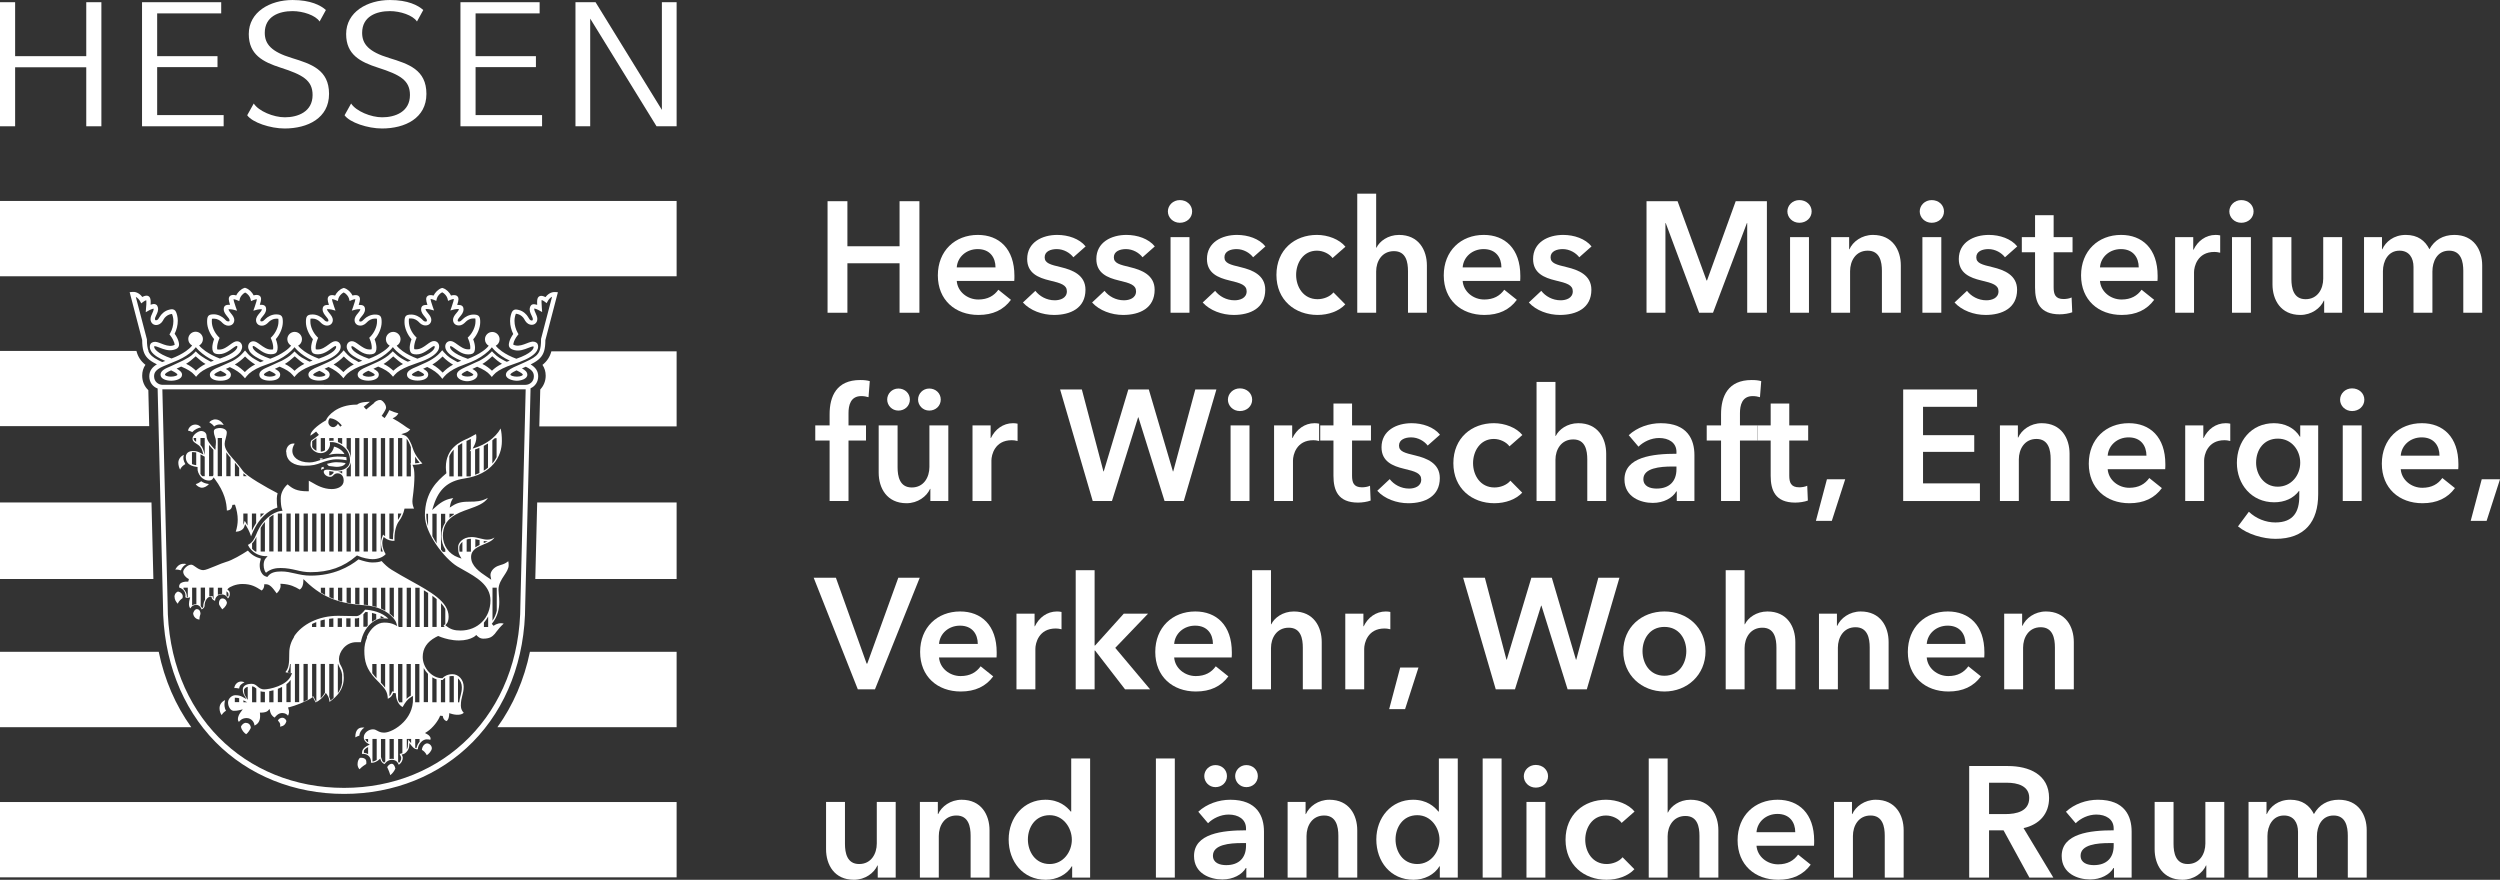 <?xml version="1.0" encoding="UTF-8"?><svg xmlns="http://www.w3.org/2000/svg" viewBox="0 0 317.35 111.68"><rect x="0" y="0" width="317.35" height="111.68" fill="#333333" stroke="none"/><defs><style>.cls-1{fill:#fff;}</style></defs><g id="Schriftzug"><g><path class="cls-1" d="M105.05,25.54h2.52v5.72h6.62v-5.72h2.52v14.16h-2.52v-6.28h-6.62v6.28h-2.52v-14.16Z"/><path class="cls-1" d="M128.75,35.66h-7.3c.1,1.36,1.34,2.36,2.74,2.36,1.2,0,2-.48,2.54-1.24l1.6,1.28c-.94,1.28-2.3,1.92-4.12,1.92-2.96,0-5.16-1.9-5.16-5.02s2.18-5.14,5.08-5.14c2.68,0,4.64,1.74,4.64,5.2,0,.22,0,.42-.02,.64Zm-2.38-1.72c0-1.24-.7-2.32-2.26-2.32-1.42,0-2.56,.98-2.66,2.32h4.92Z"/><path class="cls-1" d="M136.25,32.66c-.42-.56-1.22-1.04-2.1-1.04-.76,0-1.54,.28-1.54,1.04s.74,.94,2.08,1.26c1.42,.34,3.1,.98,3.1,2.86,0,2.34-1.9,3.2-4,3.2-1.48,0-3.02-.56-3.94-1.58l1.58-1.48c.52,.68,1.42,1.2,2.46,1.2,.7,0,1.54-.28,1.54-1.14,0-.8-.74-1.04-2.2-1.38-1.42-.34-2.84-.92-2.84-2.72,0-2.14,1.92-3.06,3.82-3.06,1.38,0,2.82,.48,3.6,1.46l-1.56,1.38Z"/><path class="cls-1" d="M145.03,32.66c-.42-.56-1.22-1.04-2.1-1.04-.76,0-1.54,.28-1.54,1.04s.74,.94,2.08,1.26c1.42,.34,3.1,.98,3.1,2.86,0,2.34-1.9,3.2-4,3.2-1.48,0-3.02-.56-3.94-1.58l1.58-1.48c.52,.68,1.42,1.2,2.46,1.2,.7,0,1.54-.28,1.54-1.14,0-.8-.74-1.04-2.2-1.38-1.42-.34-2.84-.92-2.84-2.72,0-2.14,1.92-3.06,3.82-3.06,1.38,0,2.82,.48,3.6,1.46l-1.56,1.38Z"/><path class="cls-1" d="M149.77,25.4c.88,0,1.56,.62,1.56,1.44s-.68,1.44-1.56,1.44-1.52-.68-1.52-1.44,.64-1.44,1.52-1.44Zm-1.18,4.7h2.4v9.6h-2.4v-9.6Z"/><path class="cls-1" d="M159.07,32.66c-.42-.56-1.22-1.04-2.1-1.04-.76,0-1.54,.28-1.54,1.04s.74,.94,2.08,1.26c1.42,.34,3.1,.98,3.1,2.86,0,2.34-1.9,3.2-4,3.2-1.48,0-3.02-.56-3.94-1.58l1.58-1.48c.52,.68,1.42,1.2,2.46,1.2,.7,0,1.54-.28,1.54-1.14,0-.8-.74-1.04-2.2-1.38-1.42-.34-2.84-.92-2.84-2.72,0-2.14,1.92-3.06,3.82-3.06,1.38,0,2.82,.48,3.6,1.46l-1.56,1.38Z"/><path class="cls-1" d="M169.15,32.76c-.38-.54-1.2-.94-1.98-.94-1.76,0-2.64,1.58-2.64,3.08s.9,3.08,2.72,3.08c.74,0,1.56-.3,2.02-.86l1.5,1.52c-.8,.86-2.12,1.34-3.54,1.34-2.84,0-5.2-1.88-5.2-5.08s2.32-5.08,5.14-5.08c1.4,0,2.86,.56,3.62,1.5l-1.64,1.44Z"/><path class="cls-1" d="M181.13,33.7v6h-2.4v-5.28c0-1.14-.24-2.54-1.78-2.54s-2.26,1.3-2.26,2.58v5.24h-2.4v-15.12h2.4v6.86h.04c.38-.8,1.44-1.62,2.86-1.62,2.5,0,3.54,1.92,3.54,3.88Z"/><path class="cls-1" d="M192.97,35.66h-7.3c.1,1.36,1.34,2.36,2.74,2.36,1.2,0,2-.48,2.54-1.24l1.6,1.28c-.94,1.28-2.3,1.92-4.12,1.92-2.96,0-5.16-1.9-5.16-5.02s2.18-5.14,5.08-5.14c2.68,0,4.64,1.74,4.64,5.2,0,.22,0,.42-.02,.64Zm-2.38-1.72c0-1.24-.7-2.32-2.26-2.32-1.42,0-2.56,.98-2.66,2.32h4.92Z"/><path class="cls-1" d="M200.47,32.66c-.42-.56-1.22-1.04-2.1-1.04-.76,0-1.54,.28-1.54,1.04s.74,.94,2.08,1.26c1.42,.34,3.1,.98,3.1,2.86,0,2.34-1.9,3.2-4,3.2-1.48,0-3.02-.56-3.94-1.58l1.58-1.48c.52,.68,1.42,1.2,2.46,1.2,.7,0,1.54-.28,1.54-1.14,0-.8-.74-1.04-2.2-1.38-1.42-.34-2.84-.92-2.84-2.72,0-2.14,1.92-3.06,3.82-3.06,1.38,0,2.82,.48,3.6,1.46l-1.56,1.38Z"/><path class="cls-1" d="M209.01,25.54h3.94l3.68,10.06h.06l3.64-10.06h3.96v14.16h-2.5v-11.38h-.04l-4.3,11.38h-1.76l-4.24-11.38h-.04v11.38h-2.4v-14.16Z"/><path class="cls-1" d="M228.41,25.4c.88,0,1.56,.62,1.56,1.44s-.68,1.44-1.56,1.44-1.52-.68-1.52-1.44,.64-1.44,1.52-1.44Zm-1.18,4.7h2.4v9.6h-2.4v-9.6Z"/><path class="cls-1" d="M232.45,30.1h2.28v1.54h.04c.42-.96,1.56-1.82,2.98-1.82,2.5,0,3.54,1.92,3.54,3.88v6h-2.4v-5.32c0-1.14-.26-2.56-1.8-2.56s-2.24,1.32-2.24,2.6v5.28h-2.4v-9.6Z"/><path class="cls-1" d="M245.21,25.4c.88,0,1.56,.62,1.56,1.44s-.68,1.44-1.56,1.44-1.52-.68-1.52-1.44,.64-1.44,1.52-1.44Zm-1.18,4.7h2.4v9.6h-2.4v-9.6Z"/><path class="cls-1" d="M254.51,32.66c-.42-.56-1.22-1.04-2.1-1.04-.76,0-1.54,.28-1.54,1.04s.74,.94,2.08,1.26c1.42,.34,3.1,.98,3.1,2.86,0,2.34-1.9,3.2-4,3.2-1.48,0-3.02-.56-3.94-1.58l1.58-1.48c.52,.68,1.42,1.2,2.46,1.2,.7,0,1.54-.28,1.54-1.14,0-.8-.74-1.04-2.2-1.38-1.42-.34-2.84-.92-2.84-2.72,0-2.14,1.92-3.06,3.82-3.06,1.38,0,2.82,.48,3.6,1.46l-1.56,1.38Z"/><path class="cls-1" d="M256.65,32.02v-1.92h1.68v-2.78h2.36v2.78h2.4v1.92h-2.4v4.46c0,.86,.2,1.48,1.26,1.48,.32,0,.74-.06,1.02-.2l.08,1.88c-.42,.16-1.06,.26-1.6,.26-2.54,0-3.12-1.56-3.12-3.4v-4.48h-1.68Z"/><path class="cls-1" d="M273.87,35.66h-7.3c.1,1.36,1.34,2.36,2.74,2.36,1.2,0,2-.48,2.54-1.24l1.6,1.28c-.94,1.28-2.3,1.92-4.12,1.92-2.96,0-5.16-1.9-5.16-5.02s2.18-5.14,5.08-5.14c2.68,0,4.64,1.74,4.64,5.2,0,.22,0,.42-.02,.64Zm-2.38-1.72c0-1.24-.7-2.32-2.26-2.32-1.42,0-2.56,.98-2.66,2.32h4.92Z"/><path class="cls-1" d="M276.11,30.1h2.3v1.6h.04c.52-1.1,1.54-1.88,2.8-1.88,.18,0,.42,.02,.58,.06v2.2c-.32-.08-.52-.1-.74-.1-2.16,0-2.58,1.88-2.58,2.58v5.14h-2.4v-9.6Z"/><path class="cls-1" d="M284.51,25.4c.88,0,1.56,.62,1.56,1.44s-.68,1.44-1.56,1.44-1.52-.68-1.52-1.44,.64-1.44,1.52-1.44Zm-1.18,4.7h2.4v9.6h-2.4v-9.6Z"/><path class="cls-1" d="M297.31,39.7h-2.28v-1.54h-.04c-.42,.96-1.56,1.82-2.98,1.82-2.5,0-3.54-1.92-3.54-3.88v-6h2.4v5.32c0,1.14,.26,2.56,1.8,2.56s2.24-1.32,2.24-2.6v-5.28h2.4v9.6Z"/><path class="cls-1" d="M315.09,33.7v6h-2.4v-5.32c0-1.14-.26-2.56-1.8-2.56s-2.12,1.4-2.12,2.64v5.24h-2.4v-5.8c0-1.18-.56-2.08-1.78-2.08-1.44,0-2.1,1.32-2.1,2.6v5.28h-2.4v-9.6h2.28v1.54h.04c.42-.94,1.44-1.82,2.98-1.82s2.46,.74,3,1.82c.64-1.16,1.72-1.82,3.16-1.82,2.5,0,3.54,1.92,3.54,3.88Z"/><path class="cls-1" d="M105.31,55.92h-1.82v-1.92h1.82v-1.42c0-2.3,.9-4.34,3.88-4.34,.52,0,.86,.04,1.22,.14l-.16,2.04c-.26-.08-.58-.14-.92-.14-1.38,0-1.62,1.2-1.62,2.16v1.56h2.22v1.92h-2.22v7.68h-2.4v-7.68Z"/><path class="cls-1" d="M120.38,63.6h-2.28v-1.54h-.04c-.42,.96-1.56,1.82-2.98,1.82-2.5,0-3.54-1.92-3.54-3.88v-6h2.4v5.32c0,1.14,.26,2.56,1.8,2.56s2.24-1.32,2.24-2.6v-5.28h2.4v9.6Zm-6.34-14.28c.82,0,1.46,.6,1.46,1.4s-.64,1.4-1.46,1.4-1.42-.66-1.42-1.4,.6-1.4,1.42-1.4Zm3.92,0c.82,0,1.46,.6,1.46,1.4s-.64,1.4-1.46,1.4-1.42-.66-1.42-1.4,.6-1.4,1.42-1.4Z"/><path class="cls-1" d="M123.45,54h2.3v1.6h.04c.52-1.1,1.54-1.88,2.8-1.88,.18,0,.42,.02,.58,.06v2.2c-.32-.08-.52-.1-.74-.1-2.16,0-2.58,1.88-2.58,2.58v5.14h-2.4v-9.6Z"/><path class="cls-1" d="M134.57,49.44h2.76l2.74,10.4h.04l3.12-10.4h2.6l3.06,10.4h.04l2.8-10.4h2.68l-4.14,14.16h-2.44l-3.32-10.62h-.04l-3.32,10.62h-2.44l-4.14-14.16Z"/><path class="cls-1" d="M157.39,49.3c.88,0,1.56,.62,1.56,1.44s-.68,1.44-1.56,1.44-1.52-.68-1.52-1.44,.64-1.44,1.52-1.44Zm-1.18,4.7h2.4v9.6h-2.4v-9.6Z"/><path class="cls-1" d="M161.73,54h2.3v1.6h.04c.52-1.1,1.54-1.88,2.8-1.88,.18,0,.42,.02,.58,.06v2.2c-.32-.08-.52-.1-.74-.1-2.16,0-2.58,1.88-2.58,2.58v5.14h-2.4v-9.6Z"/><path class="cls-1" d="M167.59,55.92v-1.92h1.68v-2.78h2.36v2.78h2.4v1.92h-2.4v4.46c0,.86,.2,1.48,1.26,1.48,.32,0,.74-.06,1.02-.2l.08,1.88c-.42,.16-1.06,.26-1.6,.26-2.54,0-3.12-1.56-3.12-3.4v-4.48h-1.68Z"/><path class="cls-1" d="M181.23,56.56c-.42-.56-1.22-1.04-2.1-1.04-.76,0-1.54,.28-1.54,1.04s.74,.94,2.08,1.26c1.42,.34,3.1,.98,3.1,2.86,0,2.34-1.9,3.2-4,3.2-1.48,0-3.02-.56-3.94-1.58l1.58-1.48c.52,.68,1.42,1.2,2.46,1.2,.7,0,1.54-.28,1.54-1.14,0-.8-.74-1.04-2.2-1.38-1.42-.34-2.84-.92-2.84-2.72,0-2.14,1.92-3.06,3.82-3.06,1.38,0,2.82,.48,3.6,1.46l-1.56,1.38Z"/><path class="cls-1" d="M191.61,56.66c-.38-.54-1.2-.94-1.98-.94-1.76,0-2.64,1.58-2.64,3.08s.9,3.08,2.72,3.08c.74,0,1.56-.3,2.02-.86l1.5,1.52c-.8,.86-2.12,1.34-3.54,1.34-2.84,0-5.2-1.88-5.2-5.08s2.32-5.08,5.14-5.08c1.4,0,2.86,.56,3.62,1.5l-1.64,1.44Z"/><path class="cls-1" d="M203.89,57.6v6h-2.4v-5.28c0-1.14-.24-2.54-1.78-2.54s-2.26,1.3-2.26,2.58v5.24h-2.4v-15.12h2.4v6.86h.04c.38-.8,1.44-1.62,2.86-1.62,2.5,0,3.54,1.92,3.54,3.88Z"/><path class="cls-1" d="M212.85,62.38h-.06c-.48,.84-1.62,1.46-2.98,1.46-1.54,0-3.6-.74-3.6-2.98,0-2.86,3.6-3.26,6.6-3.26v-.24c0-1.18-1-1.76-2.2-1.76-1.02,0-2,.48-2.62,1.1l-1.24-1.46c1.08-1,2.6-1.52,4.06-1.52,3.44,0,4.28,2.12,4.28,4.04v5.84h-2.24v-1.22Zm-.04-3.16h-.54c-1.52,0-3.66,.18-3.66,1.6,0,.92,.86,1.2,1.68,1.2,1.64,0,2.52-.94,2.52-2.46v-.34Z"/><path class="cls-1" d="M218.47,55.92h-1.82v-1.92h1.82v-1.42c0-2.3,.9-4.34,3.88-4.34,.52,0,.86,.04,1.22,.14l-.16,2.04c-.26-.08-.58-.14-.92-.14-1.38,0-1.62,1.2-1.62,2.16v1.56h2.22v1.92h-2.22v7.68h-2.4v-7.68Z"/><path class="cls-1" d="M223.09,55.92v-1.92h1.68v-2.78h2.36v2.78h2.4v1.92h-2.4v4.46c0,.86,.2,1.48,1.26,1.48,.32,0,.74-.06,1.02-.2l.08,1.88c-.42,.16-1.06,.26-1.6,.26-2.54,0-3.12-1.56-3.12-3.4v-4.48h-1.68Z"/><path class="cls-1" d="M231.91,60.84h2.32l-1.7,5.28h-2.02l1.4-5.28Z"/><path class="cls-1" d="M241.59,49.44h9.38v2.2h-6.86v3.6h6.5v2.12h-6.5v4h7.22v2.24h-9.74v-14.16Z"/><path class="cls-1" d="M253.87,54h2.28v1.54h.04c.42-.96,1.56-1.82,2.98-1.82,2.5,0,3.54,1.92,3.54,3.88v6h-2.4v-5.32c0-1.14-.26-2.56-1.8-2.56s-2.24,1.32-2.24,2.6v5.28h-2.4v-9.6Z"/><path class="cls-1" d="M274.85,59.56h-7.3c.1,1.36,1.34,2.36,2.74,2.36,1.2,0,2-.48,2.54-1.24l1.6,1.28c-.94,1.28-2.3,1.92-4.12,1.92-2.96,0-5.16-1.9-5.16-5.02s2.18-5.14,5.08-5.14c2.68,0,4.64,1.74,4.64,5.2,0,.22,0,.42-.02,.64Zm-2.38-1.72c0-1.24-.7-2.32-2.26-2.32-1.42,0-2.56,.98-2.66,2.32h4.92Z"/><path class="cls-1" d="M277.39,54h2.3v1.6h.04c.52-1.1,1.54-1.88,2.8-1.88,.18,0,.42,.02,.58,.06v2.2c-.32-.08-.52-.1-.74-.1-2.16,0-2.58,1.88-2.58,2.58v5.14h-2.4v-9.6Z"/><path class="cls-1" d="M294.27,54v8.74c0,3.46-1.68,5.66-5.42,5.66-1.56,0-3.52-.56-4.76-1.58l1.38-1.86c.92,.88,2.16,1.36,3.36,1.36,2.32,0,3.04-1.4,3.04-3.3v-.7h-.04c-.7,.94-1.82,1.44-3.14,1.44-2.88,0-4.74-2.28-4.74-5s1.8-5.04,4.7-5.04c1.34,0,2.6,.56,3.3,1.72h.04v-1.44h2.28Zm-7.88,4.74c0,1.52,1.02,3.04,2.74,3.04s2.86-1.44,2.86-3.04-1.1-3.06-2.84-3.06-2.76,1.36-2.76,3.06Z"/><path class="cls-1" d="M298.57,49.3c.88,0,1.56,.62,1.56,1.44s-.68,1.44-1.56,1.44-1.52-.68-1.52-1.44,.64-1.44,1.52-1.44Zm-1.18,4.7h2.4v9.6h-2.4v-9.6Z"/><path class="cls-1" d="M312.05,59.56h-7.3c.1,1.36,1.34,2.36,2.74,2.36,1.2,0,2-.48,2.54-1.24l1.6,1.28c-.94,1.28-2.3,1.92-4.12,1.92-2.96,0-5.16-1.9-5.16-5.02s2.18-5.14,5.08-5.14c2.68,0,4.64,1.74,4.64,5.2,0,.22,0,.42-.02,.64Zm-2.38-1.72c0-1.24-.7-2.32-2.26-2.32-1.42,0-2.56,.98-2.66,2.32h4.92Z"/><path class="cls-1" d="M315.03,60.84h2.32l-1.7,5.28h-2.02l1.4-5.28Z"/><path class="cls-1" d="M103.29,73.34h2.82l3.9,10.9h.08l3.94-10.9h2.72l-5.68,14.16h-2.18l-5.6-14.16Z"/><path class="cls-1" d="M126.5,83.46h-7.3c.1,1.36,1.34,2.36,2.74,2.36,1.2,0,2-.48,2.54-1.24l1.6,1.28c-.94,1.28-2.3,1.92-4.12,1.92-2.96,0-5.16-1.9-5.16-5.02s2.18-5.14,5.08-5.14c2.68,0,4.64,1.74,4.64,5.2,0,.22,0,.42-.02,.64Zm-2.38-1.72c0-1.24-.7-2.32-2.26-2.32-1.42,0-2.56,.98-2.66,2.32h4.92Z"/><path class="cls-1" d="M129.03,77.9h2.3v1.6h.04c.52-1.1,1.54-1.88,2.8-1.88,.18,0,.42,.02,.58,.06v2.2c-.32-.08-.52-.1-.74-.1-2.16,0-2.58,1.88-2.58,2.58v5.14h-2.4v-9.6Z"/><path class="cls-1" d="M136.55,72.38h2.4v9.56h.06l3.64-4.04h3.08l-4.16,4.34,4.42,5.26h-3.18l-3.8-4.92h-.06v4.92h-2.4v-15.12Z"/><path class="cls-1" d="M156.35,83.46h-7.3c.1,1.36,1.34,2.36,2.74,2.36,1.2,0,2-.48,2.54-1.24l1.6,1.28c-.94,1.28-2.3,1.92-4.12,1.92-2.96,0-5.16-1.9-5.16-5.02s2.18-5.14,5.08-5.14c2.68,0,4.64,1.74,4.64,5.2,0,.22,0,.42-.02,.64Zm-2.38-1.72c0-1.24-.7-2.32-2.26-2.32-1.42,0-2.56,.98-2.66,2.32h4.92Z"/><path class="cls-1" d="M167.78,81.5v6h-2.4v-5.28c0-1.14-.24-2.54-1.78-2.54s-2.26,1.3-2.26,2.58v5.24h-2.4v-15.12h2.4v6.86h.04c.38-.8,1.44-1.62,2.86-1.62,2.5,0,3.54,1.92,3.54,3.88Z"/><path class="cls-1" d="M170.77,77.9h2.3v1.6h.04c.52-1.1,1.54-1.88,2.8-1.88,.18,0,.42,.02,.58,.06v2.2c-.32-.08-.52-.1-.74-.1-2.16,0-2.58,1.88-2.58,2.58v5.14h-2.4v-9.6Z"/><path class="cls-1" d="M177.74,84.74h2.32l-1.7,5.28h-2.02l1.4-5.28Z"/><path class="cls-1" d="M185.73,73.34h2.76l2.74,10.4h.04l3.12-10.4h2.6l3.06,10.4h.04l2.8-10.4h2.68l-4.14,14.16h-2.44l-3.32-10.62h-.04l-3.32,10.62h-2.44l-4.14-14.16Z"/><path class="cls-1" d="M211.28,77.62c2.9,0,5.22,2.02,5.22,5.04s-2.32,5.12-5.22,5.12-5.22-2.1-5.22-5.12,2.32-5.04,5.22-5.04Zm0,8.16c1.9,0,2.78-1.62,2.78-3.12s-.88-3.08-2.78-3.08-2.78,1.58-2.78,3.08,.88,3.12,2.78,3.12Z"/><path class="cls-1" d="M227.9,81.5v6h-2.4v-5.28c0-1.14-.24-2.54-1.78-2.54s-2.26,1.3-2.26,2.58v5.24h-2.4v-15.12h2.4v6.86h.04c.38-.8,1.44-1.62,2.86-1.62,2.5,0,3.54,1.92,3.54,3.88Z"/><path class="cls-1" d="M230.9,77.9h2.28v1.54h.04c.42-.96,1.56-1.82,2.98-1.82,2.5,0,3.54,1.92,3.54,3.88v6h-2.4v-5.32c0-1.14-.26-2.56-1.8-2.56s-2.24,1.32-2.24,2.6v5.28h-2.4v-9.6Z"/><path class="cls-1" d="M251.88,83.46h-7.3c.1,1.36,1.34,2.36,2.74,2.36,1.2,0,2-.48,2.54-1.24l1.6,1.28c-.94,1.28-2.3,1.92-4.12,1.92-2.96,0-5.16-1.9-5.16-5.02s2.18-5.14,5.08-5.14c2.68,0,4.64,1.74,4.64,5.2,0,.22,0,.42-.02,.64Zm-2.38-1.72c0-1.24-.7-2.32-2.26-2.32-1.42,0-2.56,.98-2.66,2.32h4.92Z"/><path class="cls-1" d="M254.41,77.9h2.28v1.54h.04c.42-.96,1.56-1.82,2.98-1.82,2.5,0,3.54,1.92,3.54,3.88v6h-2.4v-5.32c0-1.14-.26-2.56-1.8-2.56s-2.24,1.32-2.24,2.6v5.28h-2.4v-9.6Z"/><path class="cls-1" d="M113.7,111.4h-2.28v-1.54h-.04c-.42,.96-1.56,1.82-2.98,1.82-2.5,0-3.54-1.92-3.54-3.88v-6h2.4v5.32c0,1.14,.26,2.56,1.8,2.56s2.24-1.32,2.24-2.6v-5.28h2.4v9.6Z"/><path class="cls-1" d="M116.77,101.8h2.28v1.54h.04c.42-.96,1.56-1.82,2.98-1.82,2.5,0,3.54,1.92,3.54,3.88v6h-2.4v-5.32c0-1.14-.26-2.56-1.8-2.56s-2.24,1.32-2.24,2.6v5.28h-2.4v-9.6Z"/><path class="cls-1" d="M138.38,111.4h-2.28v-1.44h-.04c-.66,1.1-1.96,1.72-3.3,1.72-2.92,0-4.72-2.32-4.72-5.12s1.92-5.04,4.66-5.04c1.76,0,2.72,.88,3.22,1.5h.06v-6.74h2.4v15.12Zm-5.14-1.72c1.76,0,2.82-1.58,2.82-3.08s-1.06-3.12-2.82-3.12c-1.86,0-2.76,1.58-2.76,3.08s.9,3.12,2.76,3.12Z"/><path class="cls-1" d="M146.73,96.28h2.4v15.12h-2.4v-15.12Z"/><path class="cls-1" d="M158.21,110.18h-.06c-.48,.84-1.62,1.46-2.98,1.46-1.54,0-3.6-.74-3.6-2.98,0-2.86,3.6-3.26,6.6-3.26v-.24c0-1.18-1-1.76-2.2-1.76-1.02,0-2,.48-2.62,1.1l-1.24-1.46c1.08-1,2.6-1.52,4.06-1.52,3.44,0,4.28,2.12,4.28,4.04v5.84h-2.24v-1.22Zm-3.92-13.06c.82,0,1.46,.6,1.46,1.4s-.64,1.4-1.46,1.4-1.42-.66-1.42-1.4,.6-1.4,1.42-1.4Zm3.88,9.9h-.54c-1.52,0-3.66,.18-3.66,1.6,0,.92,.86,1.2,1.68,1.2,1.64,0,2.52-.94,2.52-2.46v-.34Zm.04-9.9c.82,0,1.46,.6,1.46,1.4s-.64,1.4-1.46,1.4-1.42-.66-1.42-1.4,.6-1.4,1.42-1.4Z"/><path class="cls-1" d="M163.45,101.8h2.28v1.54h.04c.42-.96,1.56-1.82,2.98-1.82,2.5,0,3.54,1.92,3.54,3.88v6h-2.4v-5.32c0-1.14-.26-2.56-1.8-2.56s-2.24,1.32-2.24,2.6v5.28h-2.4v-9.6Z"/><path class="cls-1" d="M185.05,111.4h-2.28v-1.44h-.04c-.66,1.1-1.96,1.72-3.3,1.72-2.92,0-4.72-2.32-4.72-5.12s1.92-5.04,4.66-5.04c1.76,0,2.72,.88,3.22,1.5h.06v-6.74h2.4v15.12Zm-5.14-1.72c1.76,0,2.82-1.58,2.82-3.08s-1.06-3.12-2.82-3.12c-1.86,0-2.76,1.58-2.76,3.08s.9,3.12,2.76,3.12Z"/><path class="cls-1" d="M188.21,96.28h2.4v15.12h-2.4v-15.12Z"/><path class="cls-1" d="M194.95,97.1c.88,0,1.56,.62,1.56,1.44s-.68,1.44-1.56,1.44-1.52-.68-1.52-1.44,.64-1.44,1.52-1.44Zm-1.18,4.7h2.4v9.6h-2.4v-9.6Z"/><path class="cls-1" d="M205.85,104.46c-.38-.54-1.2-.94-1.98-.94-1.76,0-2.64,1.58-2.64,3.08s.9,3.08,2.72,3.08c.74,0,1.56-.3,2.02-.86l1.5,1.52c-.8,.86-2.12,1.34-3.54,1.34-2.84,0-5.2-1.88-5.2-5.08s2.32-5.08,5.14-5.08c1.4,0,2.86,.56,3.62,1.5l-1.64,1.44Z"/><path class="cls-1" d="M218.13,105.4v6h-2.4v-5.28c0-1.14-.24-2.54-1.78-2.54s-2.26,1.3-2.26,2.58v5.24h-2.4v-15.12h2.4v6.86h.04c.38-.8,1.44-1.62,2.86-1.62,2.5,0,3.54,1.92,3.54,3.88Z"/><path class="cls-1" d="M230.27,107.36h-7.3c.1,1.36,1.34,2.36,2.74,2.36,1.2,0,2-.48,2.54-1.24l1.6,1.28c-.94,1.28-2.3,1.92-4.12,1.92-2.96,0-5.16-1.9-5.16-5.02s2.18-5.14,5.08-5.14c2.68,0,4.64,1.74,4.64,5.2,0,.22,0,.42-.02,.64Zm-2.38-1.72c0-1.24-.7-2.32-2.26-2.32-1.42,0-2.56,.98-2.66,2.32h4.92Z"/><path class="cls-1" d="M232.81,101.8h2.28v1.54h.04c.42-.96,1.56-1.82,2.98-1.82,2.5,0,3.54,1.92,3.54,3.88v6h-2.4v-5.32c0-1.14-.26-2.56-1.8-2.56s-2.24,1.32-2.24,2.6v5.28h-2.4v-9.6Z"/><path class="cls-1" d="M249.97,97.24h4.92c2.66,0,5.22,1.06,5.22,4.06,0,2.04-1.26,3.38-3.24,3.82l3.78,6.28h-3.04l-3.28-6h-1.84v6h-2.52v-14.16Zm4.58,6.1c1.42,0,3.04-.34,3.04-2.06,0-1.54-1.52-1.92-2.82-1.92h-2.28v3.98h2.06Z"/><path class="cls-1" d="M268.35,110.18h-.06c-.48,.84-1.62,1.46-2.98,1.46-1.54,0-3.6-.74-3.6-2.98,0-2.86,3.6-3.26,6.6-3.26v-.24c0-1.18-1-1.76-2.2-1.76-1.02,0-2,.48-2.62,1.1l-1.24-1.46c1.08-1,2.6-1.52,4.06-1.52,3.44,0,4.28,2.12,4.28,4.04v5.84h-2.24v-1.22Zm-.04-3.16h-.54c-1.52,0-3.66,.18-3.66,1.6,0,.92,.86,1.2,1.68,1.2,1.64,0,2.52-.94,2.52-2.46v-.34Z"/><path class="cls-1" d="M282.35,111.4h-2.28v-1.54h-.04c-.42,.96-1.56,1.82-2.98,1.82-2.5,0-3.54-1.92-3.54-3.88v-6h2.4v5.32c0,1.14,.26,2.56,1.8,2.56s2.24-1.32,2.24-2.6v-5.28h2.4v9.6Z"/><path class="cls-1" d="M300.43,105.4v6h-2.4v-5.32c0-1.14-.26-2.56-1.8-2.56s-2.12,1.4-2.12,2.64v5.24h-2.4v-5.8c0-1.18-.56-2.08-1.78-2.08-1.44,0-2.1,1.32-2.1,2.6v5.28h-2.4v-9.6h2.28v1.54h.04c.42-.94,1.44-1.82,2.98-1.82s2.46,.74,3,1.82c.64-1.16,1.72-1.82,3.16-1.82,2.5,0,3.54,1.92,3.54,3.88Z"/></g></g><g id="Hessen"><g><rect class="cls-1" y="101.81" width="85.89" height="9.56"/><path class="cls-1" d="M67.27,82.74c-.73,3.54-2.13,6.79-4.13,9.57h22.75v-9.57h-18.62Z"/><path class="cls-1" d="M20.15,82.74H0v9.57H24.28c-2-2.78-3.4-6.03-4.13-9.57"/><path class="cls-1" d="M68.19,63.78c-.09,3.66-.18,7.25-.24,9.72h17.94v-9.72h-17.7Z"/><path class="cls-1" d="M19.23,63.78H0v9.72H19.47c-.06-2.49-.15-6.07-.24-9.72"/><path class="cls-1" d="M68.47,54.13h17.42s0-9.53,0-9.53h-15.9c-.19,.71-.55,1.25-1.13,1.72,.27,.4,.41,.85,.41,1.37,0,.67-.25,1.28-.69,1.75,0,.17-.05,2.03-.12,4.7"/><path class="cls-1" d="M0,54.09H18.94c-.06-2.58-.11-4.37-.11-4.56-.5-.47-.78-1.12-.78-1.85,0-.52,.14-.97,.41-1.37-.59-.47-.95-1.02-1.14-1.76H0s0,9.53,0,9.53Z"/><rect class="cls-1" y="25.51" width="85.89" height="9.56"/></g><g><path class="cls-1" d="M37.32,80.8h0c1.02-1.56,3.14-2.63,5.59-2.63l1.12,.02,1.22,.02c.39,0,.81-.45,1.1-.82,.87,.05,2.13,.32,2.95,1.14-.21,0-.91-.09-1.16,0-.96,.33-1.74,1.13-2.14,2.27-.08,.23-.14,.47-.19,.72-.16,0-.59,0-.59,0-1.36,0-2.19,1.25-2.19,2.14,0,.4,.12,.63,.26,.87,.16,.31,.35,.65,.35,1.5,0,1.49-.84,2.37-1.81,3.07-.03-.33-.1-.64-.33-.95l-.14-.19-.13,.2c-.28,.43-.72,.8-1.16,1.01l-.35-.69-.16,.11c-.73,.49-2.13,1.01-2.82,1.18l-.18,.04,.06,.18c.05,.14,.07,.28,.07,.4,0,.17-.05,.32-.13,.46-.14-.17-.36-.34-.74-.34-.43,0-.77,.33-.95,.58-.37-.19-.52-.52-.58-.78l-.07-.32-.22,.24c-.12,.13-.47,.23-.82,.23h-.19l.02,.19c0,.09,.01,.18,.01,.27,0,.7-.35,1.03-.72,1.18-.01-.22-.09-.42-.23-.59-.19-.23-.47-.36-.76-.36-.54,0-.83,.28-.98,.49-.06-.07-.1-.14-.12-.23,0-.04-.01-.09-.01-.13,0-.25,.12-.56,.33-.85l.29-.39-.47,.12c-.2,.05-.4,.07-.69,.07-.37,0-.71-.51-.71-1.04s.49-.94,.92-.94c.36,0,.64,.06,.87,.19l.56,.31-.33-.55c-.09-.15-.15-.44-.15-.69,0-.56,.71-.71,1.09-.71s.56,.15,.77,.33c.21,.18,.44,.38,.87,.38,.6,0,2.9-.44,3.43-1.82l.09-.24h-.25c-.19,.01-.41-.04-.59-.13,.43-.53,.49-1.02,.49-2.44,0-.74,.23-1.44,.63-2.06m9.23,0c.45-1.04,1.29-1.79,2.19-1.79,.54,0,.96,.09,1.3,.26l.35,.18-.11-.38c-.21-.71-1.58-2.09-3.96-2.25-2.9-.19-5.18-.77-7.56-3.07l-.27-.26-.02,.37c-.01,.27-.1,.74-.45,.96-.62-.37-1.2-.66-2.25-.73h-.21s.03,.19,.03,.19c0,.03,0,.06,0,.09,0,.36-.27,.74-.5,.93l-.05-.07c-.45-.61-.83-1.15-1.39-1.08h-.14s0,.16,0,.16c-.02,.31-.17,.51-.32,.63l-.03-.02c-.71-.45-1.27-.81-2.43-.81-.83,0-1.6,.37-1.78,.56l-.12,.13,.13,.12c.13,.11,.18,.2,.19,.5,0,.2-.14,.43-.24,.53-.15-.3-.39-.52-.86-.52-.22,0-.48,.14-.63,.36-.1,.14-.15,.3-.15,.46-.16-.05-.38-.2-.43-.39l-.03-.14h-.14c-.35,.03-.73,.49-.73,1.2,0,.16-.2,.34-.37,.42-.09-.26-.33-.58-.69-.58-.34,0-.6,.17-.74,.45-.13-.12-.18-.34-.18-.55s.04-.45,.08-.58l.07-.28-.28,.08c-.13,.03-.29-.05-.33-.1,.01-.06,.02-.12,.02-.19,0-.19-.05-.39-.16-.56-.14-.23-.37-.39-.63-.46,0-.04-.02-.09-.02-.14,0-.1,.02-.21,.09-.3,.16-.23,.53-.34,1.07-.32l.08-.32c-.35-.16-.72-.54-.72-.94,0-.31,.53-.89,1.01-.89,.16,0,.34,.12,.54,.27,.28,.2,.59,.42,1.01,.42,.25,0,.74-.2,1.52-.52,.51-.21,1.03-.43,1.36-.52,.74-.19,2.02-.95,2.77-1.44,.43,.51,.96,.84,1.65,1.02-.07,.23-.15,.56-.15,.81,0,.33,.04,.67,.21,.95,.18,.3,.31,.43,.65,.54l.11,.03,.07-.09c.37-.48,.94-.61,1.71-.61,.61,0,1.14,.12,1.71,.25,.61,.14,1.23,.28,2.01,.28,2.89,0,4.89-1.12,6.07-2.06,.65,.22,1.29,.39,1.72,.39,.61,0,.93-.06,1.21-.18,.36,.4,.82,.83,1.25,1.09,.79,.49,1.6,.94,2.39,1.38,2.62,1.45,4.87,2.69,4.87,4.59,0,.42-.1,.75-.29,.94l-.13,.14,.15,.12c.52,.41,1.01,.56,1.78,.56,2.2,0,3.8-1.61,3.8-3.83,0-1.94-1.8-2.95-3.39-3.84l-.82-.47c-1.61-.98-4.11-4.19-4.11-6.47,0-3.02,1.66-4.44,2.65-5.29l.07-.06v-.09c-.04-.24-.06-.48-.06-.69,0-2.39,1.82-3.21,2.64-3.58l.1-.04c.23-.1,.55-.29,.84-.45l.25-.13c.02,.13,.04,.27,.04,.4,0,.44-.14,.81-.27,1.06l-.2,.38,.4-.13c1.12-.36,2.47-1.18,3.15-2.42,.11,.45,.16,.94,.16,1.61,0,1.95-1.25,4.22-4.76,4.74-2.06,.31-3.23,1.33-3.9,3.4l-.19,.6,.47-.42c.8-.72,1.44-.98,2.21-1.09-.19,.23-.3,.48-.37,.8l-.08,.4,.34-.22c.78-.51,1.48-.52,2.22-.53,.72,0,1.46-.02,2.29-.48-.45,.71-1.4,1.05-2.4,1.41-1.56,.55-3.32,1.18-3.32,3.4,0,1.24,.76,2.32,1.93,2.74l.44,.16-.23-.4c-.19-.33-.2-.64-.2-1.12,0-.41,.52-1.22,1.72-1.22,.36,0,.73,.09,1.08,.18,.32,.08,.62,.15,.9,.15,.36,0,.65-.1,.91-.27-.25,.41-.78,.63-1.34,.86-.77,.32-1.63,.67-1.63,1.62,0,1.15,1.12,1.91,1.94,2.46l.62,.42-.08-.41c-.01-.06-.02-.12-.02-.18,0-.5,.44-.95,.92-1.15l.4-.14c.28-.08,.57-.17,.94-.47,.04,.15,.05,.31,.05,.5,0,.45-.28,.87-.57,1.31-.34,.51-.72,1.09-.72,1.8,0,.16,.02,.36,.04,.58,.03,.29,.06,.61,.06,.97,0,.84-.17,1.84-.95,2.79l.23,.25c.4-.3,.87-.4,1.28-.28-.41,.37-.67,.7-.92,1.02l-.21,.28c-.16,.19-.34,.34-.54,.44-.25,.12-.55,.17-.93,.17-.22,0-.4-.07-.55-.17-.09-.06-.16-.12-.22-.18l-.11-.12-.12,.11c-.06,.06-.15,.12-.26,.18-.38,.22-1,.41-1.82,.41-.92,0-1.73-.23-2.23-.41-.13-.05-.24-.09-.33-.13l-.07-.03-.07,.03c-.09,.04-.17,.08-.26,.13-1.09,.59-1.64,1.42-1.64,2.5,0,1.39,1.18,2.7,2.43,2.7h.08l.05-.05c.19-.21,.62-.46,1.22-.46,.78,0,1.42,.72,1.42,1.6,0,.44-.08,.76-.17,1.1-.1,.37-.19,.75-.19,1.3,0,.43,.2,.73,.37,.9-.28,.29-.92,.34-1.64,.11l-.21-.06v.21c-.05,.45-.13,.62-.32,.8-.27-.08-.45-.3-.5-.66l-.33-.03c-.21,.61-.93,1.57-1.67,2.04l-.25,.16,.26,.14c.22,.11,.45,.33,.45,.57,0,.05-.02,.1-.03,.15-.12-.04-.28-.06-.48-.06-.23,0-.51,.14-.73,.38-.23,.25-.36,.55-.38,.87-.25,.06-.51-.08-.79-.43l-.28-.36-.03,.45c-.02,.34-.39,.88-.75,.97l-.2,.05,.09,.19c.03,.07,.05,.15,.05,.23,0,.14-.04,.3-.12,.45-.1,.19-.25,.35-.4,.42-.15-.42-.44-.62-.89-.62-.35,0-.66,.19-.91,.54-.21-.09-.39-.27-.46-.46l-.08-.24-.19,.17c-.12,.1-.52,.41-1,.36,0-.04,.02-.08,.02-.12,0-.26-.09-.51-.26-.7-.21-.23-.52-.33-.89-.31,0-.03,0-.06,0-.09,0-.37,.16-.66,.71-.95l.28-.14-.27-.15c-.18-.11-.49-.35-.49-.76,0-.58,.62-1.02,1.15-1.02,.24,0,.38,.07,.55,.17,.2,.11,.44,.25,.88,.25,.58,0,1.64-.47,2.48-1.35,.57-.6,1.24-1.61,1.18-3.02v-.29s-.26,.16-.26,.16c-.4,.25-.7,.61-1.05,1.25-.5-.24-.85-.93-.86-1.74l-.33-.06c-.15,.35-.28,.58-.69,.75-.04-.95-.35-1.28-1.14-2.1l-.4-.41c-1.2-1.27-1.44-2.28-1.44-3.61,0-.58,.12-1.14,.34-1.64m5.05,12.86v1.33c.07-.12,.12-.25,.13-.35l.05-.91,.37,.47v-.54h-.54Zm-4.36,0v2.87c.23-.02,.42-.12,.54-.21v-2.66h-.54Zm-.55,1.03c-.3,.15-.46,.3-.54,.46v.27c.2,.02,.39,.07,.54,.17v-.9Zm0-.6v-.42h-.37c.07,.21,.25,.35,.37,.42m1.63-.42v2.28l.14,.43c.03,.11,.14,.22,.26,.3,.05-.06,.09-.11,.15-.16v-2.85h-.54Zm2.18,0v2.88s.07,.1,.1,.16c.07-.07,.14-.15,.19-.25,.07-.12,.1-.26,.1-.37,0-.06,0-.11-.03-.16l-.17-.37,.35-.09v-1.8h-.54Zm-1.09,0v2.54c.08-.02,.16-.03,.25-.03,.1,0,.2,0,.29,.03v-2.54h-.54Zm3.26,0v1.11c.06,.03,.11,.04,.16,.05,.05-.3,.18-.58,.39-.81v-.35h-.55Zm4.9-4.67v-3.31c-.07-.01-.14-.02-.22-.02-.12,0-.22,.01-.33,.03v3.3h.55Zm-10.35-4.85v1.16c.15,.21,.33,.41,.54,.64v-1.8h-.54Zm1.09,0v2.37c.22,.23,.4,.43,.54,.62v-2.99h-.54Zm2.72,0h-.54v4.54c.04,.11,.09,.22,.15,.32h.4v-4.85Zm-1.63,0v4.08c.13-.11,.2-.26,.3-.48l.05-.13,.19,.04v-3.51h-.54Zm3.26,4.85h.54v-4.85h-.54v4.85Zm-1.09-4.85v4.42c.13-.13,.27-.25,.42-.34l.12-.07v-4.01h-.54Zm2.72,4.85v-3.6c-.21-.21-.4-.47-.54-.74v4.33h.54Zm2.18,0v-3.1c-.09,.05-.17,.11-.22,.17l-.1,.11h-.15s-.04,0-.07,0v2.82h.54Zm-1.09,0v-2.91c-.19-.06-.37-.14-.54-.25v3.16h.54Zm2.88,0c.04-.33,.1-.59,.17-.85,.09-.33,.16-.64,.16-1.05,0-.46-.19-.87-.49-1.13v3.04h.16Zm-26.93,0l-.47-.25v.25h.47Zm-.4-1.48c0,.22,.06,.48,.13,.6l.35,.58v-1.66c-.25,.07-.48,.21-.48,.48m-.61,1.48v-.51c-.15-.04-.31-.06-.51-.06-.01,0-.02,0-.04,0v.56h.54Zm2.18,0v-1.74c-.17-.14-.3-.25-.54-.28v2.02h.54Zm2.18,0v-1.52c-.2,.05-.38,.09-.54,.12v1.4h.54Zm-1.09,0v-1.32s-.07,0-.1,0c-.18,0-.32-.03-.45-.07v1.39h.54Zm3.16-3.71h.11v-1.14h-.08c-.04,.46-.14,.78-.34,1.08,.11,.03,.22,.05,.31,.05m.11,3.71v-2.83c-.15,.22-.33,.4-.54,.56v2.27h.54Zm-1.09,0v-1.93c-.18,.09-.36,.17-.54,.24v1.69h.54Zm1.63,0h.54v-4.85h-.54v4.85Zm2.18-4.85v4.19l.14-.1,.36,.7,.04-.02v-4.77h-.54Zm-1.09,0v4.8c.19-.09,.38-.18,.54-.27v-4.53h-.54Zm3.27,0v4.19c.08,.16,.12,.31,.15,.46,.13-.1,.27-.21,.4-.33v-4.32h-.54Zm-1.09,0v4.36c.14-.13,.26-.28,.36-.43l.18-.28v-3.65h-.54Zm2.18,3.71c.27-.37,.47-.82,.54-1.36v-.99c-.06-.43-.18-.66-.3-.89-.08-.14-.16-.29-.21-.47h-.03v3.71Zm-12.27-1.48c.13,0,.3,.04,.42,.11-.32,.15-.64,.33-.68,.78-.13-.03-.45-.08-.62-.06,.06-.45,.4-.83,.88-.83m-2.75,3.39c0-.43,.24-.83,.71-1.03-.17,.55-.06,1.1,.11,1.35-.24,.14-.45,.35-.54,.55-.17-.19-.28-.53-.28-.87m3.35,1.86c.46,0,.63,.42,.62,.64-.12,.26-.37,.65-.59,.8-.23-.15-.59-.5-.66-.96,.04-.13,.29-.49,.64-.49m4.61-.64c.27,0,.48,.23,.52,.42-.12,.48-.42,.66-.81,.71,0-.05,.03-.16,.03-.21,0-.25-.2-.46-.3-.57,.11-.24,.36-.35,.56-.35m9.27,2.41c0-.39,.09-.71,.27-.91,.15-.17,.36-.26,.62-.26,.02,0,.24,0,.26,0-.34,.23-.61,.6-.64,1.03-.11,.03-.38,.13-.51,.22,0-.03,0-.06,0-.09m1.3,2.89c.12,.12,.11,.48,.08,.58-.2,.12-.54,.34-.85,.67-.13-.13-.25-.36-.25-.63,0-.44,.16-.69,.3-.82,.35-.05,.6,.06,.72,.2m3.31,.55c.26,0,.42,.34,.47,.62-.15,.32-.37,.63-.65,.83-.07-.32-.24-.7-.39-1.03,.18-.29,.41-.42,.57-.42m4.45-2.59c.42,0,.65,.36,.65,.62,0,.31-.4,.75-.64,.88-.19-.38-.43-.56-.62-.67,.04-.59,.48-.82,.6-.82m8.36-19.77v4.19c.26-.39,.44-.8,.54-1.26v-2.93h-.54Zm-39.22,0v.18c.09,.07,.17,.16,.23,.27,.12,.19,.19,.42,.19,.65v.11s.05,.03,.08,.02h.04v-1.23h-.54Zm2.18,0v2.35c.07,.07,.14,.16,.19,.25,.07-.06,.13-.13,.13-.17,0-.37,.09-.67,.23-.9v-1.54h-.54Zm-1.09,0v2.24c.15-.09,.32-.14,.51-.14,0,0,.02,0,.03,0v-2.1h-.54Zm2.18,0v1.09s.08-.02,.12-.02l.29-.02,.06,.28s.04,.08,.07,.12v-1.46h-.54Zm2.37,1.17c.04-.07,.07-.15,.07-.22,0-.27-.05-.31-.13-.38l-.13-.11v.53c.07,.05,.14,.11,.19,.19m-1.28-1.17v.9c.13-.07,.28-.12,.42-.12,.04,0,.08,0,.12,0v-.78h-.54Zm14.7,0h-.54v1.18c.18,.08,.36,.16,.54,.23v-1.41Zm-1.09,0h-.54v.6c.18,.11,.36,.22,.54,.32v-.92Zm2.18,0h-.54v1.6c.18,.06,.36,.11,.54,.15v-1.75Zm2.18,0h-.54v2.05c.18,.02,.36,.04,.54,.06v-2.11Zm-1.09,0h-.54v1.88c.18,.03,.36,.07,.54,.1v-1.98Zm3.27,0h-.54v2.3c.19,.04,.37,.09,.54,.14v-2.44Zm-1.09,2.21v-2.21h-.54v2.16h.18c.12,.02,.25,.03,.37,.05m2.18-2.21h-.54v2.64c.2,.08,.38,.18,.54,.27v-2.92Zm2.18,4.98v-4.98h-.54v4.77l.06,.21h.49Zm-1.09-1.2v-3.78h-.54v3.28c.21,.16,.39,.33,.54,.5m2.72,1.2h.55v-4.98h-.55v4.98Zm-1.09,0h.54v-4.98h-.54v4.98Zm2.72,0v-4.32c-.17-.11-.36-.22-.54-.34v4.66h.54Zm2.12,0l-.18-.14,.24-.25v-1.9c-.14-.26-.32-.5-.54-.74v3.03h.49Zm-1.04,0v-3.54c-.17-.14-.35-.28-.54-.42v3.95h.54Zm6.54,0v-1.33c-.15,.29-.34,.54-.54,.78v.55h.54Zm-1.09-10.41v-.62c-.18-.04-.37-.09-.54-.12v1.04c.17-.11,.35-.21,.54-.3m-6.76-3.97c0,.09,0,.19,0,.29,0,.4,.08,.84,.22,1.28v-1.57h-.22Zm2.4,4.52c-.31-.48-.48-1.05-.48-1.66,0-.72,.18-1.28,.48-1.73v-1.12h-.54v4.53c.08,.1,.16,.2,.24,.3h.31v-.31Zm-1.63-4.52v2.85c.16,.31,.35,.62,.54,.92v-3.77h-.54Zm3.81,3.57c-.27,.23-.39,.5-.39,.66,0,.24,0,.43,.03,.59h.36v-1.25Zm-1.64-3.57v.51c.17-.14,.36-.28,.55-.4v-.11h-.55Zm2.72,4.82v-1.64c-.2,0-.39,.04-.54,.09v1.55h.54Zm2.16-1.32s-.07,0-.11,0c-.14,0-.28-.01-.42-.04v.27c.18-.07,.36-.15,.52-.24m1.11-10.67v-2.41h-.22c-.11,.1-.21,.19-.32,.28v2.94c.22-.25,.4-.52,.54-.81m-4.36,2.44v-4.23c-.18,.1-.36,.21-.55,.34v3.89h.55Zm-1.09,0v-3.4c-.21,.23-.4,.51-.55,.83v2.57h.55Zm2.08,0l.1-.02v-3.21l-.14,.05,.14-.27v-1.31c-.13,.07-.26,.14-.38,.19l-.1,.04-.07,.03v4.5h.44Zm2.28-1.1v-3.08c-.19,.12-.37,.22-.54,.31v3.15c.19-.12,.38-.25,.54-.39m-1.09,.68v-3.19c-.18,.07-.33,.13-.43,.16l-.12,.04v3.22c.19-.07,.37-.14,.54-.22m-20.7,19.53v-.61c-.19,.07-.37,.15-.54,.24v.38h.54Zm1.63,0h.54v-1.09c-.18,.01-.36,.03-.54,.06v1.03Zm-1.09,0h.54v-.94c-.18,.04-.37,.08-.54,.14v.8Zm2.18-1.11v1.11h.54v-1.1h-.54Zm2.18,.03v1.07h.54v-1.16c-.12,.06-.24,.09-.35,.09h-.19Zm-1.09-.02v1.09h.54v-1.08h-.49s-.05,0-.05,0Zm3.26-.67v1.12c.17-.12,.36-.23,.54-.32v-.66c-.19-.06-.37-.11-.54-.15m-.82-.12c-.09,.12-.18,.22-.27,.31v1.57h.41c.04-.05,.09-.1,.14-.16v-1.7c-.1-.01-.19-.02-.27-.02m2.37,.77c-.15-.1-.3-.2-.46-.27v.27c.13,0,.29,0,.46,0m-17.89-13.26v1.46l.18-.54,.36,.6v-1.52h-.54Zm1.63,1.18v-1.18h-.54v2.18c.07-.16,.15-.32,.22-.44,.1-.19,.21-.38,.33-.56m.54-.71c.15-.17,.31-.33,.47-.47h-.47v.47Zm-7.08-7.69l-.54-.3v2.49c.05,.08,.1,.15,.16,.22,.02,.02,.04,.05,.07,.07h.31v-2.48Zm0-.23v-2.14h-.54v.89c.16,.16,.3,.39,.4,.74l.14,.51Zm-1.09-1.65v-.49h-.32s0,.02,0,.04c0,.19,.09,.3,.33,.45m0,2.96v-1.62c-.13-.03-.28-.04-.46-.04-.03,0-.06,0-.08,0v1.52c.15,.07,.33,.11,.54,.14m2.09,1.4l.09-.13v-3.22l-.15-.16c-.13-.14-.27-.3-.4-.46v3.97h.46Zm2.27,0v-2.34c-.21-.24-.4-.47-.54-.69v3.03h.54Zm-1.63,0h.54v-4.85h-.54v4.85Zm3.7,0c-.17-.13-.32-.26-.44-.37v.37h.44Zm-.98,0v-1.06c-.19-.24-.37-.46-.54-.66v1.72h.54Zm-3-3.71c.07-.47,.07-.83,0-1.08l-.06-.17c-.07-.2-.16-.48-.15-.77,.02-.36,.61-.39,.79-.39,.3,0,.85,.16,.85,.55,0,.24-.07,.52-.14,.78-.07,.24-.13,.47-.13,.68,0,.68,.46,1.21,1.09,1.93,.37,.42,.8,.91,1.25,1.54,.46,.64,2.92,2.05,4.38,2.8-.05,.22-.1,.45-.1,.65,0,.52,.02,.89,.07,1.17-1.29,.38-2.3,1.52-2.86,2.6-.14,.26-.35,.7-.41,.87-.02,.07-.05,.13-.07,.19-.07-.25-.27-.78-.56-1.25l-.19-.31-.12,.35c-.13,.41-.66,.61-1.07,.62,.16-.51,.25-1.01,.25-1.53,0-.61-.12-1.24-.35-1.91l-.33,.03c-.07,.53-.32,.69-.7,.72-.03-.98-.26-2.31-1.54-4.02l-.14-.19-.13,.2c-.06,.09-.24,.2-.44,.2-.51,0-.85-.26-1.05-.48-.28-.31-.45-.75-.42-1.08v-.16s-.15-.02-.15-.02c-.89-.12-1.34-.53-1.34-1.23s.66-.78,.87-.78c.41,0,.66,.06,1,.25l.36,.2-.11-.39c-.15-.54-.41-.74-.66-.91l-.08-.05c-.33-.21-.53-.35-.53-.68,0-.45,.69-.94,1.07-.96,.2,0,.4,.06,.53,.19,.08,.08,.18,.22,.18,.42,0,.53,.46,1.1,.87,1.53l.24,.26,.05-.35Zm5.18,11.42c-.14,.31-.3,.58-.54,.82v.68c.13,.14,.28,.26,.43,.36h.12v-1.85Zm2.18,1.85v-4.67c-.19,.1-.37,.23-.54,.38v4.28h.54Zm-1.63,0h.54v-3.76c-.2,.23-.39,.48-.54,.75v3.01Zm3.27,0h.54v-4.82h-.54v4.82Zm-1.09,0h.54v-4.82h-.54v4.82Zm2.18,0h.54v-4.82h-.54v4.82Zm2.18,0h.54v-4.82h-.54v4.82Zm-1.09,0h.54v-4.82h-.54v4.82Zm3.27,0h.54v-4.82h-.54v4.82Zm-1.09,0h.54v-4.82h-.54v4.82Zm2.18,0h.54v-4.82h-.54v4.82Zm2.18,0h.54v-4.82h-.54v4.82Zm-1.09,0h.54v-4.82h-.54v4.82Zm3.26,0h.54v-4.82h-.54v4.82Zm-1.09,0h.54v-4.82h-.54v4.82Zm2.18-4.82v4.82h.26c-.13-.31-.24-.7-.24-1.09,0-.23,.04-.44,.11-.62l.16-.44,.26,.21v-2.87h-.54Zm2.18,.81c.19-.26,.34-.54,.44-.81h-.44v.81Zm-1.09-.81v3.18c.14,.05,.3,.08,.46,.09v-.15c0-.35,.02-.67,.08-.96v-2.16h-.54Zm-9.26-9.58c-.19,.14-.41,.3-.54,.39v.74c.11,.2,.31,.38,.54,.48v-1.61Zm1.63,4.19v.54s.04,0,.06,0c.13,0,.18-.03,.28-.12,.05-.06,.12-.12,.2-.18v-.16c-.09-.01-.18-.03-.27-.04-.09-.01-.18-.03-.27-.04m0-4.19v.34h.19c.1-.02,.23-.01,.36,0v-.34h-.54Zm-.54,0h-.54v1.72c.24-.01,.42-.09,.54-.18v-1.54Zm2.18,0h-.54v.5c.18,.07,.37,.16,.54,.28v-.78Zm-.54,4.27c.19,.03,.39,.1,.54,.25v-.34c-.18,.05-.36,.08-.54,.09m2.18,.58h.54v-4.85h-.54v4.85Zm-.54-4.85h-.54v1.25c.3,.35,.48,.77,.54,1.24v-2.49Zm-.54,3.92v.93h.54v-1.78c-.06,.38-.27,.66-.54,.85m3.26,.93h.54v-4.85h-.54v4.85Zm-1.09,0h.54v-4.85h-.54v4.85Zm2.18,0h.54v-4.85h-.54v4.85Zm2.18,0h.54v-4.85h-.54v4.85Zm-1.09,0h.54v-4.85h-.54v4.85Zm3.81-1.73v-.03c-.16-.18-.36-.44-.55-.73v.84c.21-.01,.38-.04,.55-.07m-1.09,1.73v-1.45l-.08-.18h.08v-2.08c-.15-.45-.35-.84-.54-1.08v4.79h.54Zm-10.33-7.34l-.02,.03c-.09,.13-.13,.28-.13,.42,0,.11,.02,.21,.08,.31,.11,.2,.32,.33,.54,.33,.27,0,.53-.26,.59-.44,.15,.14,.3,.38,.3,.38l.2-.15s-.53-.79-1.43-.92h-.09s-.03,.03-.03,.03Zm5.66-2.03c.39-.3,.7-.4,.94-.28,.23,.12,.58,.53,.58,.93,0,.27-.56,1.04-.56,1.04l.38,.28s.51-.74,.59-1.01c.4,.18,.87,.35,1.15,.41-.08,.17-.31,.46-.73,.63,.42,.23,1.01,.58,1.3,.8,.28,.2,.57,.42,.94,.61-.22,.26-.41,.37-.66,.45l-.48,.15,.47,.17c.4,.15,.8,.97,1.01,1.67,.21,.71,.79,1.46,1.2,1.89-.28,.09-.6,.14-1.01,.16h-.25s.1,.24,.1,.24c.07,.16,.15,.51,.15,1.23,0,.63-.06,1.54-.24,2.87-.01,.1-.02,.2-.02,.29,0,.37,.1,.68,.21,.93h-1.21l-.03,.13c-.08,.38-.3,.99-.68,1.47-.29,.39-.57,1.19-.57,2.17,0,.1,0,.21,.01,.32-.42,.04-.92-.13-1.19-.35l-.18-.15-.08,.22c-.07,.18-.1,.37-.1,.56,0,.53,.21,1.07,.43,1.41-.35,.4-.98,.64-1.68,.64-.4,0-1.26-.15-1.86-.43l-.1-.05-.08,.07c-1.63,1.41-3.47,2.06-5.81,2.06-.71,0-1.26-.12-1.83-.26-.58-.13-1.19-.27-1.97-.27-.57,0-1.23,.08-1.86,.6-.05-.04-.13-.14-.19-.32-.07-.2-.11-.43-.11-.66,0-.33,.08-.65,.27-.86l.24-.27h-.37c-.74-.04-1.66-.43-2.14-1.42,.62-.32,.81-.75,1.08-1.38l.13-.3c.6-1.37,1.85-2.48,2.98-2.63l.21-.03-.07-.2c-.11-.31-.16-.77-.16-1.37,0-.75,.44-1.41,.87-1.78,.62,.55,1.16,.88,2.52,.88h.17v-1.34c.12,.06,.28,.14,.44,.24,.56,.33,1.41,.82,2.47,.82,.76,0,1.52-.33,1.52-1.07,0-.69-.41-.93-.8-.93-.26,0-.41,.15-.53,.27-.12,.12-.21,.18-.4,.18-.42,0-.8-.34-.8-.63,0-.09,0-.28,.48-.28,.21,0,.39,.03,.57,.06,.18,.03,.36,.06,.57,.06,.83,0,1.71-.34,1.71-1.3,0-.65-.25-1.22-.71-1.64-.53-.49-1.25-.71-1.67-.68h-.18s.02,.19,.02,.19c.03,.21-.06,.55-.29,.82-.15,.18-.44,.39-.9,.39-.66,0-1.28-.52-1.28-1.08,0-.24,.04-.43,.11-.53,.19-.12,.62-.43,.82-.6l.13-.11-.35-.42-.15,.11c-.17,.13-.38,.29-.57,.41,0-.02,0-.04,0-.07,0-.43,.79-1.19,1.92-1.85l.05-.03,.02-.05c.21-.5,1.37-1.94,3.88-1.94h.06l.05-.04c.38-.29,1.18-.32,1.57-.32-.14,.11-.79,.63-.79,.63l.32,.35s.66-.57,1.06-.87m-6.74,8.55c-.05-.15-.03-.24,0-.32,0,0,.24-.09,.24-.09,.02,.07,.05,.13,.11,.21-.16,.04-.26,.09-.34,.2m2.92-2.02c-.29-.02-.6-.04-.92-.04-.39,0-.75,.06-1.09,.14,.11-.08,.2-.17,.28-.25,.22-.25,.34-.54,.39-.8,.28,.06,.67,.22,.99,.52,.14,.13,.26,.28,.35,.44m-2.24,1.23c.43-.13,.88-.21,1.16-.21,.44,0,.85,.04,1.22,.11-.2,.43-.83,.48-1.13,.48-.17,0-.32-.03-.48-.05-.16-.03-.33-.05-.53-.06-.09-.08-.16-.16-.23-.26m-5.19-1.5c0-.71,.47-1.09,.9-1.09,.07,0,.13,0,.19,.02-.2,.3-.3,.59-.3,.93,0,.7,.68,1.45,2.18,1.45,.54,0,1-.19,1.44-.32l.15-.04,.25-.07c.48-.14,1.08-.32,1.7-.32,.52,0,.95,.05,1.14,.08,0,.04,.02,.31,.03,.39-.27-.05-.74-.12-1.33-.12-.45,0-1.13,.17-1.57,.32l-.22,.08c-.77,.29-1.16,.42-2.31,.42s-2.22-.53-2.22-1.73m-8.99-4.15c.38,0,.78,.24,1.04,.71-.13-.04-.34-.07-.51-.07-.26,0-.51,.08-.71,.26-.12-.21-.37-.39-.6-.52,.04-.15,.41-.39,.79-.39m-2.57,.66c.3,0,.56,.14,.73,.36-.37,.04-.84,.29-1.12,.59-.1-.05-.34-.15-.53-.17,0-.27,.34-.78,.92-.78m-2.16,4.85c0-.42,.26-.81,.7-1-.12,.39-.08,.69,.19,1.17-.18,.11-.52,.31-.66,.71-.14-.24-.23-.6-.23-.88m2.9,2.34c.21,.16,.52,.31,.99,.36-.25,.3-.63,.47-.88,.47-.33,0-.7-.26-.8-.46,.32-.09,.53-.25,.69-.36m-3.39,14.66c0-.15,.05-.48,.43-.66,.32,.04,.75,.33,.59,.84-.11,.08-.49,.34-.59,.71-.24-.23-.42-.55-.42-.89m1.51-4.15c-.28,.15-.56,.4-.71,.8-.11-.04-.47-.14-.71-.09,.29-.55,.71-.87,1.42-.71m.86,6.23c0-.06,.18-.51,.45-.51,.41,0,.48,.42,.47,.61-.06,.18-.15,.48-.12,.71-.43,0-.79-.36-.81-.81m3.31-1.06c-.09-.3,.02-.81,.42-.81,.23,0,.47,.15,.56,.54,0,.2-.21,.58-.59,.85-.12-.15-.3-.41-.39-.58m12.74-18.57c.11,0,.24,0,.37-.03,0,.04,0,.1,0,.12,0,0-.28,.07-.28,.07-.02-.03-.06-.11-.08-.17"/><path class="cls-1" d="M59.31,47.07c.56,.27,.78,.42,.78,.5s-.32,.23-.75,.23-.74-.15-.74-.25,.16-.24,.71-.49m4.41-.88c-.55,.26-.96,.59-1.27,.88-.3-.28-.7-.61-1.22-.86,.37-.21,.79-.54,1.26-.98,.44,.41,.84,.74,1.23,.96m-10.65,.87c.55,.26,.77,.41,.77,.52s-.31,.24-.78,.24-.78-.16-.78-.25,.25-.27,.79-.5m4.44-.77c-.55,.29-.99,.67-1.32,1.01-.34-.35-.77-.74-1.31-1.03,.41-.23,.86-.59,1.3-1.02,.44,.45,.92,.81,1.33,1.04m-10.75,.77c.56,.25,.81,.42,.81,.52s-.36,.24-.77,.24-.77-.15-.77-.25,.19-.27,.73-.51m4.41-.86c-.53,.25-.93,.58-1.24,.86-.3-.29-.7-.61-1.24-.86,.36-.21,.77-.54,1.23-.96,.47,.42,.87,.76,1.24,.97m-10.61,.86c.52,.24,.76,.41,.76,.52s-.4,.24-.78,.24-.78-.15-.78-.25,.22-.27,.79-.51m4.37-.81c-.57,.28-1,.65-1.32,.97-.33-.32-.74-.69-1.24-.96,.41-.23,.86-.58,1.29-1.02,.42,.42,.86,.77,1.26,1m-10.7,.82c.55,.24,.8,.41,.8,.51s-.38,.23-.75,.23-.75-.14-.75-.25,.15-.25,.71-.5m4.43-.87c-.54,.26-.95,.59-1.25,.88-.3-.29-.7-.62-1.23-.87,.36-.21,.78-.54,1.25-.97,.47,.42,.87,.76,1.24,.97m-10.66,.86c.5,.24,.75,.41,.75,.51s-.35,.24-.77,.24-.76-.13-.76-.25,.27-.28,.78-.5m4.4-.8c-.56,.28-.99,.64-1.31,.97-.33-.32-.75-.69-1.27-.96,.41-.23,.87-.59,1.3-1.02,.43,.43,.88,.78,1.28,1.01m-10.67,.75c.66,.31,.8,.46,.8,.56s-.4,.24-.83,.24-.75-.14-.75-.25,.15-.28,.78-.55m4.37-.81c-.52,.25-.92,.57-1.22,.85-.31-.29-.71-.62-1.25-.87,.38-.22,.79-.55,1.22-.95,.47,.43,.88,.77,1.25,.97m39.48,.81c.59,.29,.8,.46,.8,.55s-.27,.25-.75,.25-.83-.15-.83-.25,.11-.23,.78-.55m3.11-3.93v.04c0,.62-.05,1.07-.2,1.43-.2,.48-.57,.79-1.24,1.13l-.62,.3s-1.42,.64-1.42,.64c-.61,.3-.98,.57-.98,.95,0,.53,.9,.76,1.38,.76s1.34-.21,1.34-.76c0-.37-.3-.61-.68-.8,.23-.1,.41-.19,.48-.22,.85,.4,1.03,.78,1.03,1.22,0,.69-.54,1.07-1.05,1.08H20.65c-.53,0-1.09-.38-1.09-1.08,0-.45,.19-.84,1.14-1.26,.04-.01,1.94-.81,1.94-.81,.71-.32,1.33-.73,1.78-1.15,.17-.16,.32-.32,.44-.48,.12,.15,.26,.31,.43,.47,.47,.44,1.12,.91,1.86,1.24-.18,.06-.32,.12-.39,.14-.07-.04-1.18-.59-1.71-1.12l-.2-.2-.2,.21c-.49,.5-.95,.69-1.41,.95,0,0-1.61,.75-1.61,.75-.64,.27-1.25,.53-1.25,1.06s.73,.76,1.35,.76,1.38-.23,1.38-.76c0-.31-.26-.54-.69-.78,.22-.1,.52-.23,.58-.26,.81,.34,1.35,.67,1.67,1.05l.22,.25,.22-.25c.33-.38,.86-.71,1.7-1.06l.05-.02,1.19-.43c1.34-.44,2.19-.95,2.53-1.51h0c.11-.2,.16-.38,.16-.56,0-.33-.23-.68-.66-.68-.28,0-.55,.19-.89,.44-.38,.28-.84,.61-1.33,.61-.07,0-.24,0-.28-.02-.02-.03-.02-.22-.02-.28,0-.17,.07-.59,.24-1l.08-.18-.14-.14c-.5-.5-.85-1.28-.85-1.9,0-.18,0-.34,.02-.39,.04-.01,.15-.01,.27-.01,.38,0,.74,.22,.92,.4l.05,.05c.18,.19,.44,.44,.86,.44,.48,0,.73-.35,.73-.7s-.23-.63-.43-.87c-.15-.18-.29-.36-.3-.52,.02,0,.03,0,.07,0,.14,0,.36,.02,.49,.05l.52,.14-.18-.51c-.2-.57-.26-.83-.27-.94,.01,0,.03,0,.03,0,.05,0,.23,.03,.39,.1l.31,.13,.08-.32c.07-.26,.36-.62,.67-.77,.31,.14,.6,.51,.67,.77l.08,.32,.31-.13c.16-.07,.34-.1,.39-.1,0,0,.02,0,.04,0-.01,.11-.07,.36-.27,.94l-.18,.51,.52-.14c.14-.03,.35-.05,.49-.05,.03,0,.05,0,.07,0,0,.16-.15,.34-.31,.52-.2,.24-.43,.51-.43,.87s.25,.7,.73,.7c.43,0,.68-.26,.86-.44l.05-.05c.18-.18,.54-.4,.92-.4,.11,0,.23,0,.27,.01,.02,.05,.02,.21,.02,.39,0,.62-.35,1.4-.85,1.9l-.14,.14,.08,.18c.18,.4,.24,.83,.24,1,0,.07,0,.25-.02,.28-.03,.02-.21,.02-.28,.02-.49,0-.95-.34-1.33-.61-.34-.25-.6-.44-.89-.44-.43,0-.66,.35-.66,.68,0,.19,.06,.37,.16,.54h0s0,.01,0,.02c.33,.53,1.08,.94,1.83,1.25-.22,.08-.39,.14-.45,.17-.08-.04-.22-.12-.22-.12l-.1-.05c-.48-.27-.95-.5-1.4-1.07l-.16-.19-.05-.06-.06,.06-.16,.19c-.42,.49-.86,.8-1.33,1.06l-.5,.23s-1.18,.53-1.18,.53c-.66,.28-1.24,.53-1.24,1.01,0,.54,.65,.76,1.34,.76s1.33-.22,1.33-.76c0-.32-.28-.55-.64-.74,.04-.01,.41-.18,.51-.23,.76,.35,1.33,.74,1.69,1.16l.23,.26,.21-.27c.35-.44,.92-.83,1.81-1.21l1.6-.59c.89-.35,1.69-.89,2.24-1.41h0c.17-.16,.31-.32,.43-.47,.12,.15,.26,.31,.43,.47,.46,.44,1.12,.9,1.86,1.23-.08,.03-.31,.11-.39,.14-.07-.04-.17-.09-.17-.09,0,0-.11-.05-.11-.05-.5-.28-.91-.43-1.42-.96l-.2-.2-.2,.2c-.52,.52-.97,.73-1.41,.98,0,0-.41,.18-.41,.18l-1.29,.59c-.57,.25-1.16,.51-1.16,1,0,.54,.66,.76,1.33,.76s1.32-.21,1.32-.76c0-.33-.29-.55-.68-.74,.24-.11,.56-.25,.61-.28,.8,.34,1.33,.67,1.65,1.06l.22,.26,.22-.26c.34-.4,.89-.74,1.78-1.11l1.2-.43c1.33-.44,2.18-.96,2.52-1.52,.11-.18,.16-.37,.16-.55,0-.33-.23-.68-.66-.68-.29,0-.55,.19-.89,.44-.38,.28-.84,.61-1.33,.61-.07,0-.24,0-.28-.02-.02-.03-.02-.22-.02-.28,0-.17,.07-.59,.24-1l.08-.18-.14-.14c-.5-.5-.85-1.28-.85-1.9,0-.18,0-.34,.02-.39,.04-.01,.15-.01,.27-.01,.39,0,.74,.22,.92,.4l.05,.05c.18,.19,.44,.44,.86,.44,.48,0,.73-.35,.73-.7s-.23-.63-.43-.87c-.15-.18-.3-.36-.31-.52,.02,0,.04,0,.07,0,.14,0,.35,.02,.49,.05l.52,.14-.18-.51c-.2-.57-.26-.83-.27-.94,.02,0,.04,0,.04,0,.05,0,.23,.03,.39,.1l.31,.13,.05-.19,.03-.13c.07-.26,.36-.62,.67-.77,.31,.14,.6,.51,.67,.77l.08,.32,.31-.13c.16-.07,.33-.1,.39-.1,0,0,.02,0,.03,0,0,.11-.07,.36-.27,.94l-.18,.51,.52-.14c.14-.03,.35-.05,.49-.05,.03,0,.05,0,.07,0,0,.16-.15,.34-.3,.52-.2,.24-.43,.51-.43,.87s.25,.7,.73,.7c.42,0,.68-.26,.86-.44l.05-.05c.18-.18,.54-.4,.92-.4,.11,0,.23,0,.27,.01,.02,.05,.02,.21,.02,.39,0,.62-.35,1.4-.85,1.9l-.14,.14,.08,.18c.18,.4,.24,.83,.24,1,0,.07,0,.25-.02,.28-.03,.02-.21,.02-.28,.02-.49,0-.95-.34-1.33-.61-.34-.25-.6-.44-.89-.44-.43,0-.66,.35-.66,.68,0,.19,.06,.37,.17,.55,.28,.45,.89,.87,1.81,1.25-.15,.06-.37,.14-.46,.17-.08-.04-.21-.12-.21-.12,0,0-.08-.05-.08-.05-.57-.27-.97-.57-1.4-1.07l-.16-.19-.06-.06-.05,.06-.16,.19c-.43,.49-.89,.8-1.37,1.06l-.45,.22s-1.19,.54-1.19,.54c-.67,.29-1.25,.54-1.25,1.01,0,.54,.69,.76,1.35,.76s1.35-.22,1.35-.76c0-.33-.28-.55-.65-.74,.18-.08,.45-.2,.51-.23,.72,.34,1.27,.73,1.65,1.16l.23,.27,.21-.27c.35-.44,.93-.83,1.83-1.21l1.59-.59c.88-.35,1.68-.88,2.22-1.4h0c.17-.17,.31-.33,.43-.48,.11,.15,.26,.31,.42,.47,.47,.44,1.12,.9,1.86,1.24-.05,.02-.29,.11-.39,.14-.07-.04-.16-.07-.16-.07,0,0-.28-.14-.28-.14-.5-.28-.75-.43-1.26-.92l-.2-.19-.2,.2c-.52,.52-.97,.74-1.41,.99l-.39,.19s-1.28,.58-1.28,.58c-.69,.31-1.18,.56-1.18,1.01,0,.54,.74,.76,1.35,.76s1.34-.22,1.34-.76c0-.34-.29-.55-.69-.75,.08-.04,.51-.23,.61-.28,.81,.33,1.34,.67,1.66,1.04l.22,.25,.22-.25c.34-.4,.88-.73,1.76-1.09l1.2-.44c1.33-.44,2.18-.96,2.52-1.52,.11-.18,.16-.37,.16-.55,0-.33-.23-.68-.66-.68-.28,0-.55,.19-.89,.44-.37,.28-.84,.61-1.33,.61-.07,0-.24,0-.28-.02-.02-.03-.02-.22-.02-.28,0-.17,.07-.59,.24-1l.08-.18-.14-.14c-.5-.5-.85-1.28-.85-1.9,0-.18,0-.34,.02-.39,.04-.01,.15-.01,.27-.01,.38,0,.74,.22,.92,.4l.05,.05c.18,.19,.44,.44,.86,.44,.48,0,.73-.35,.73-.7s-.23-.63-.43-.87c-.15-.18-.3-.36-.3-.52,.02,0,.03,0,.07,0,.14,0,.36,.02,.49,.05l.52,.14-.18-.51c-.2-.57-.26-.83-.27-.94,.01,0,.03,0,.03,0,.05,0,.23,.03,.39,.1l.31,.13,.08-.32c.07-.26,.36-.62,.67-.77,.31,.14,.6,.51,.67,.77l.08,.32,.31-.13c.16-.07,.34-.1,.39-.1,0,0,.02,0,.04,0-.01,.11-.07,.36-.27,.94l-.18,.51,.52-.14c.14-.03,.35-.05,.49-.05,.03,0,.05,0,.07,0,0,.16-.15,.34-.31,.52-.2,.24-.43,.51-.43,.87s.25,.7,.73,.7c.43,0,.68-.26,.86-.44l.05-.05c.18-.18,.54-.4,.92-.4,.11,0,.23,0,.27,.01,.02,.05,.02,.21,.02,.39,0,.62-.35,1.4-.85,1.9l-.14,.14,.08,.18c.18,.4,.25,.83,.25,1,0,.07,0,.25-.02,.28-.03,.02-.21,.02-.28,.02-.49,0-.95-.34-1.33-.61-.34-.25-.6-.44-.89-.44-.43,0-.66,.35-.66,.68,0,.19,.06,.38,.17,.55,.33,.53,1.1,.96,1.86,1.27-.22,.09-.39,.15-.46,.18-.08-.04-.2-.11-.2-.11l-.14-.08c-.48-.27-.84-.44-1.4-1.07l-.16-.19-.05-.06-.06,.06-.16,.19c-.42,.49-.92,.81-1.4,1.08l-.42,.21-1.19,.54c-.67,.28-1.25,.53-1.25,1.01,0,.54,.72,.76,1.35,.76s1.35-.22,1.35-.76c0-.33-.28-.55-.65-.74,.05-.02,.41-.18,.52-.23,.75,.36,1.33,.77,1.7,1.23l.22,.28,.22-.27c.37-.45,.98-.87,1.82-1.25,0,0,1.58-.61,1.58-.61,.89-.35,1.69-.89,2.24-1.4h0c.17-.17,.32-.33,.43-.48,.12,.15,.26,.31,.43,.47,.46,.44,1.11,.9,1.84,1.23-.19,.07-.32,.12-.38,.14-.07-.03-.16-.07-.16-.07l-.14-.07c-.47-.26-.82-.41-1.38-.98l-.2-.21-.2,.2c-.52,.52-.95,.75-1.39,1l-.43,.19s-1.28,.59-1.28,.59c-.68,.31-1.16,.56-1.16,1,0,.54,.78,.82,1.32,.82s1.31-.28,1.31-.82c0-.33-.29-.55-.66-.74,.11-.05,.51-.23,.61-.28,.79,.33,1.32,.66,1.64,1.04l.22,.26,.22-.26c.33-.39,.87-.72,1.74-1.08,0,0,.05-.02,.05-.02,0,0,1.51-.54,1.51-.54,1.14-.42,1.88-.89,2.19-1.4,.11-.18,.17-.37,.17-.55,0-.26-.06-.51-.48-.62-.28-.07-.58,.05-.97,.2-.43,.17-.97,.38-1.44,.26-.19-.05-.25-.08-.26-.09,0,0,0,0,0-.02,0-.03,0-.11,.05-.26,.04-.17,.21-.56,.49-.9l.12-.15-.1-.17c-.26-.44-.41-1.01-.41-1.52,0-.19,.02-.37,.06-.54,.05-.2,.09-.32,.12-.37,.03,0,.11,.01,.26,.05,.37,.1,.66,.39,.79,.62,0,0,.03,.06,.03,.06,.13,.23,.31,.54,.72,.65,.47,.12,.8-.16,.89-.49,.02-.08,.03-.15,.03-.22,0-.27-.12-.51-.22-.74-.09-.19-.17-.37-.17-.52,0-.02,0-.04,0-.07,.02,0,.04,0,.07,.01,.14,.04,.34,.11,.46,.18l.47,.26-.04-.54c-.03-.34-.04-.57-.04-.73,0-.13,0-.2,.01-.25,.01,0,.03,0,.03,0,.05,.01,.22,.09,.35,.19l.26,.2,.16-.29c.09-.16,.28-.41,.53-.53-.13,.51-1.41,5.39-1.41,5.39m-2.61,33.63c0,14.01-9.84,23.33-22.39,23.33s-22.39-9.32-22.39-23.33l-.67-27.26h46.12l-.67,27.26ZM18.85,44.54h0s0,0,0,0c-.14-.36-.2-.81-.2-1.42v-.04s-1.28-4.88-1.41-5.39c.25,.12,.44,.37,.53,.53l.16,.29,.26-.2c.14-.11,.3-.18,.35-.19,0,0,.01,0,.03,0,0,.05,.01,.12,.01,.24,0,.16,0,.39-.04,.73l-.04,.54,.47-.26c.13-.07,.33-.14,.46-.18,.03,0,.05,0,.07-.01,0,.02,0,.04,0,.07,0,.15-.08,.33-.17,.52-.11,.22-.22,.47-.22,.74,0,.07,0,.14,.03,.22,.09,.34,.42,.62,.89,.5,.41-.11,.59-.42,.72-.65l.03-.06c.13-.22,.42-.52,.79-.62,.15-.04,.22-.05,.26-.05,.03,.04,.07,.17,.12,.37,.04,.16,.06,.35,.06,.54,0,.51-.14,1.07-.4,1.52l-.1,.17,.12,.15c.27,.34,.44,.74,.49,.9,.04,.15,.05,.23,.05,.26,0,0,0,.01,0,.02-.01,0-.07,.04-.26,.09-.47,.12-1.01-.09-1.44-.26-.39-.15-.69-.27-.97-.2-.42,.11-.48,.36-.48,.62,0,.19,.06,.37,.16,.54h0s0,0,0,0h0c.33,.53,1.06,.94,1.8,1.25-.15,.06-.3,.11-.39,.14-.1-.05-.43-.21-.43-.21,0,0-.08-.04-.08-.04-.67-.34-1.04-.65-1.24-1.13m51.68-7.5c-.63-.07-1.08,.38-1.28,.64-.11-.06-.22-.11-.3-.13-.12-.03-.36-.09-.55,.07-.18,.15-.21,.41-.21,.74,0,0,0,.15,.01,.3-.05-.02-.1-.03-.15-.04-.27-.07-.64-.11-.77,.38-.1,.37,.06,.7,.2,.99,.1,.21,.2,.42,.16,.56-.03,.13-.14,.1-.19,.09-.17-.04-.25-.17-.37-.38l-.03-.06c-.19-.32-.6-.74-1.14-.88-.27-.07-.5-.12-.69,0-.21,.12-.29,.37-.38,.72-.05,.2-.08,.43-.08,.67,0,.56,.15,1.15,.4,1.65-.25,.36-.43,.73-.49,.96-.05,.18-.07,.3-.07,.41,0,.12,.02,.22,.08,.31,.12,.19,.32,.28,.61,.36,.65,.17,1.28-.08,1.79-.28,.22-.09,.52-.2,.62-.18,0,0,.03,0,.05,.02v.05c0,.15-.1,.34-.34,.55h0c-.33,.29-.92,.62-1.85,.94-.69-.25-1.33-.58-1.84-.94h0c-.34-.25-.61-.49-.78-.71,.29-.15,.49-.46,.49-.82,0-.51-.42-.93-.93-.93s-.93,.42-.93,.93c0,.35,.19,.66,.48,.82-.18,.23-.45,.48-.79,.71-.51,.36-1.17,.7-1.86,.95-.95-.32-1.56-.66-1.9-.95-.25-.21-.36-.41-.36-.55,0-.11,.06-.11,.09-.11,.1,0,.36,.19,.55,.33,.15,.11,.3,.22,.48,.33h0c.34,.22,.74,.39,1.18,.39s.7-.11,.8-.39c.05-.12,.07-.28,.07-.48,0-.24-.07-.64-.23-1.05,.54-.6,.89-1.46,.89-2.17s-.13-.97-.86-.97c-.56,0-1.06,.3-1.33,.56l-.05,.05c-.17,.17-.28,.28-.46,.28-.05,0-.16,0-.16-.13,0-.15,.14-.32,.3-.51,.21-.25,.44-.53,.44-.91,0-.5-.37-.56-.65-.56-.04,0-.1,0-.15,0,.11-.35,.16-.57,.16-.73,0-.13-.03-.24-.09-.32-.14-.2-.4-.2-.52-.2-.09,0-.21,.02-.33,.06-.19-.38-.57-.8-1.02-.94l-.09-.03-.05,.02h-.04c-.45,.15-.83,.57-1.02,.95-.13-.03-.25-.06-.33-.06-.12,0-.37,0-.52,.2-.06,.09-.09,.19-.09,.32,0,.16,.05,.39,.16,.73-.05,0-.11,0-.15,0-.28,0-.65,.06-.65,.56,0,.38,.24,.66,.44,.91,.15,.18,.3,.35,.3,.51,0,.13-.11,.13-.16,.13-.18,0-.29-.1-.45-.27,0,0-.05-.05-.05-.05-.26-.26-.77-.57-1.33-.57-.74,0-.86,.24-.86,.97s.36,1.56,.89,2.17c-.15,.41-.23,.82-.23,1.05,0,.2,.02,.36,.07,.48h0c.11,.29,.35,.39,.8,.39s.84-.18,1.19-.4c.17-.1,.33-.22,.48-.33,.19-.14,.45-.33,.55-.33,.03,0,.09,0,.09,.11,0,.14-.11,.34-.35,.55-.33,.29-.92,.62-1.85,.94-.69-.25-1.35-.59-1.85-.94h0c-.34-.25-.61-.49-.78-.71,.29-.15,.49-.46,.49-.82,0-.51-.42-.93-.93-.93s-.93,.42-.93,.93c0,.35,.19,.66,.48,.82-.18,.23-.45,.48-.79,.71-.51,.36-1.16,.7-1.84,.95-.94-.32-1.53-.65-1.87-.94-.25-.22-.36-.41-.36-.55,0-.11,.06-.11,.09-.11,.1,0,.36,.19,.55,.33,.15,.11,.31,.22,.48,.33h0c.34,.22,.73,.39,1.18,.39s.7-.11,.81-.39c.05-.12,.07-.28,.07-.48,0-.24-.07-.64-.23-1.05,.54-.61,.89-1.46,.89-2.17s-.12-.97-.86-.97c-.56,0-1.07,.3-1.33,.56l-.05,.05c-.17,.17-.28,.28-.45,.28-.05,0-.16,0-.16-.13,0-.15,.14-.32,.3-.51,.21-.25,.44-.53,.44-.91,0-.5-.37-.56-.65-.56-.05,0-.1,0-.15,0,.11-.35,.16-.57,.16-.73,0-.13-.03-.24-.09-.32-.14-.2-.4-.2-.52-.2-.09,0-.21,.02-.33,.06-.19-.38-.58-.8-1.02-.94l-.09-.03-.09,.03c-.45,.14-.83,.56-1.02,.94-.13-.03-.25-.06-.33-.06-.12,0-.37,0-.52,.2-.06,.09-.09,.19-.09,.32,0,.16,.05,.39,.16,.73-.05,0-.11,0-.15,0-.28,0-.65,.06-.65,.56,0,.38,.24,.66,.44,.91,.15,.18,.3,.35,.3,.51,0,.13-.11,.13-.16,.13-.18,0-.29-.1-.46-.28l-.05-.05c-.26-.26-.77-.57-1.33-.57-.73,0-.86,.24-.86,.97s.36,1.56,.89,2.17c-.15,.41-.23,.82-.23,1.05,0,.2,.02,.36,.07,.48,.11,.29,.35,.39,.8,.39s.84-.18,1.19-.39c.17-.1,.33-.22,.48-.33,.19-.14,.45-.33,.55-.33,.03,0,.09,0,.09,.11,0,.14-.11,.34-.35,.55h0c-.33,.29-.92,.62-1.85,.94-.69-.25-1.35-.59-1.85-.94h0c-.34-.24-.61-.49-.78-.71,.29-.15,.49-.46,.49-.82,0-.51-.42-.93-.93-.93s-.93,.42-.93,.93c0,.35,.2,.66,.48,.82-.18,.23-.45,.48-.79,.71-.51,.36-1.17,.7-1.86,.95-.95-.32-1.54-.66-1.88-.95h0s0-.01,0-.01c-.25-.21-.35-.4-.35-.55,0-.11,.06-.11,.09-.11,.1,0,.36,.19,.55,.33,.15,.11,.3,.22,.48,.33h0c.34,.22,.73,.39,1.18,.39s.7-.11,.8-.39c.05-.12,.07-.28,.07-.48,0-.24-.07-.64-.23-1.05,.54-.6,.89-1.46,.89-2.17s-.13-.97-.86-.97c-.56,0-1.06,.3-1.33,.56l-.05,.05c-.17,.17-.28,.28-.46,.28-.05,0-.16,0-.16-.13,0-.15,.14-.32,.3-.51,.21-.25,.44-.53,.44-.91,0-.5-.37-.56-.65-.56-.04,0-.1,0-.15,0,.11-.35,.16-.57,.16-.73,0-.13-.03-.24-.09-.32-.14-.2-.4-.2-.52-.2-.09,0-.21,.02-.33,.06-.19-.38-.57-.8-1.02-.94l-.09-.03-.09,.03c-.44,.14-.83,.56-1.02,.94-.13-.03-.25-.06-.33-.06-.12,0-.37,0-.52,.2-.06,.09-.09,.19-.09,.32,0,.16,.05,.39,.16,.73-.05,0-.11,0-.15,0-.28,0-.65,.06-.65,.56,0,.38,.24,.66,.44,.91,.15,.18,.3,.35,.3,.51,0,.13-.11,.13-.16,.13-.18,0-.29-.1-.45-.28l-.05-.05c-.26-.26-.77-.57-1.33-.57-.74,0-.86,.24-.86,.97s.36,1.56,.89,2.17c-.15,.41-.23,.82-.23,1.05,0,.2,.02,.36,.07,.48h0c.11,.29,.35,.39,.8,.39s.84-.18,1.19-.39c.17-.1,.33-.22,.48-.33,.19-.14,.45-.33,.55-.33,.03,0,.09,0,.09,.11,0,.14-.11,.34-.35,.55h0c-.34,.3-.92,.63-1.86,.95-.68-.25-1.33-.59-1.84-.95h0c-.34-.24-.62-.49-.8-.71,.29-.16,.48-.46,.48-.82,0-.51-.42-.93-.93-.93s-.93,.42-.93,.93c0,.36,.2,.66,.49,.82-.17,.23-.44,.47-.78,.71-.5,.35-1.15,.69-1.83,.94-.93-.32-1.52-.65-1.85-.94h0c-.25-.22-.36-.41-.36-.55v-.05s.06-.02,.06-.02c.1-.02,.4,.09,.62,.18,.51,.2,1.14,.45,1.79,.28,.29-.08,.5-.16,.61-.36,.05-.09,.08-.19,.08-.31,0-.13-.03-.28-.07-.41-.06-.23-.23-.61-.49-.96,.25-.5,.4-1.09,.4-1.65,0-.24-.03-.47-.08-.67-.09-.36-.17-.6-.38-.72-.22-.13-.47-.06-.69,0-.54,.14-.95,.56-1.14,.88,0,0-.04,.06-.04,.06-.12,.21-.2,.34-.37,.38-.05,.01-.15,.04-.19-.09-.04-.15,.06-.35,.16-.56,.14-.29,.3-.62,.2-.99-.03-.12-.09-.27-.24-.35-.17-.1-.36-.07-.53-.02-.04,.01-.1,.03-.15,.04,0-.15,.01-.3,.01-.3,0-.34-.04-.59-.21-.74-.19-.16-.43-.1-.55-.07-.08,.02-.19,.07-.3,.13-.2-.26-.65-.71-1.28-.64l-.33,.03s1.58,6.05,1.59,6.08c0,.56,.05,1.01,.16,1.38h0c.22,.74,.69,1.19,1.59,1.64l.08,.04s.01,0,.04,.02c-.52,.31-.97,.77-.97,1.52s.43,1.32,1.06,1.55c.1,4.19,.68,27.48,.68,27.48,0,6.86,2.37,13.03,6.66,17.39,4.19,4.25,9.99,6.59,16.33,6.59s12.14-2.34,16.33-6.59c4.3-4.35,6.66-10.53,6.66-17.39,0,0,.59-23.98,.68-27.51,.58-.25,.97-.82,.97-1.51,0-.64-.3-1.12-.96-1.52,.05-.02,.12-.06,.12-.06,.89-.45,1.37-.91,1.59-1.64,.11-.37,.16-.82,.16-1.38,0-.04,1.59-6.08,1.59-6.08l-.33-.03Z"/></g><g><polygon class="cls-1" points="84.02 .28 84.02 13.95 75.6 .28 73.05 .28 73.05 16.03 74.92 16.03 74.92 2.36 83.34 16.03 85.89 16.03 85.89 .28 84.02 .28"/><polygon class="cls-1" points="58.45 .28 58.45 16.03 68.81 16.03 68.81 14.61 60.37 14.61 60.37 8.52 68.03 8.52 68.03 7.13 60.37 7.13 60.37 1.7 68.5 1.7 68.5 .28 58.45 .28"/><path class="cls-1" d="M48.52,14.89c-1.45,0-3.32-.78-3.95-1.75l-.83,1.49c.65,.92,2.94,1.68,4.75,1.68,2.94,0,5.64-1.32,5.64-4.39s-2.26-3.8-4.73-4.56c-2.57-.78-3.43-1.75-3.43-3.19,0-2.1,1.82-2.76,3.53-2.76,1.3,0,2.91,.52,3.43,1.32l.8-1.46c-.65-.59-1.95-1.27-4.23-1.27-2.86,0-5.56,1.51-5.56,4.32,0,2.62,1.79,3.54,4.05,4.27,2.8,.9,4.05,1.6,4.05,3.47,0,2.13-1.87,2.83-3.53,2.83"/><path class="cls-1" d="M36.16,14.89c-1.45,0-3.32-.78-3.95-1.75l-.83,1.49c.65,.92,2.94,1.68,4.75,1.68,2.94,0,5.64-1.32,5.64-4.39s-2.26-3.8-4.73-4.56c-2.57-.78-3.43-1.75-3.43-3.19,0-2.1,1.82-2.76,3.53-2.76,1.3,0,2.91,.52,3.43,1.32l.8-1.46c-.65-.59-1.95-1.27-4.23-1.27-2.86,0-5.56,1.51-5.56,4.32,0,2.62,1.79,3.54,4.05,4.27,2.8,.9,4.05,1.6,4.05,3.47,0,2.13-1.87,2.83-3.53,2.83"/><polygon class="cls-1" points="18.03 .28 18.03 16.03 28.39 16.03 28.39 14.61 19.95 14.61 19.95 8.52 27.61 8.52 27.61 7.13 19.95 7.13 19.95 1.7 28.08 1.7 28.08 .28 18.03 .28"/><polygon class="cls-1" points="10.95 .28 10.95 7.13 1.92 7.13 1.92 .28 0 .28 0 16.03 1.92 16.03 1.92 8.54 10.95 8.54 10.95 16.03 12.87 16.03 12.87 .28 10.95 .28"/></g></g></svg>